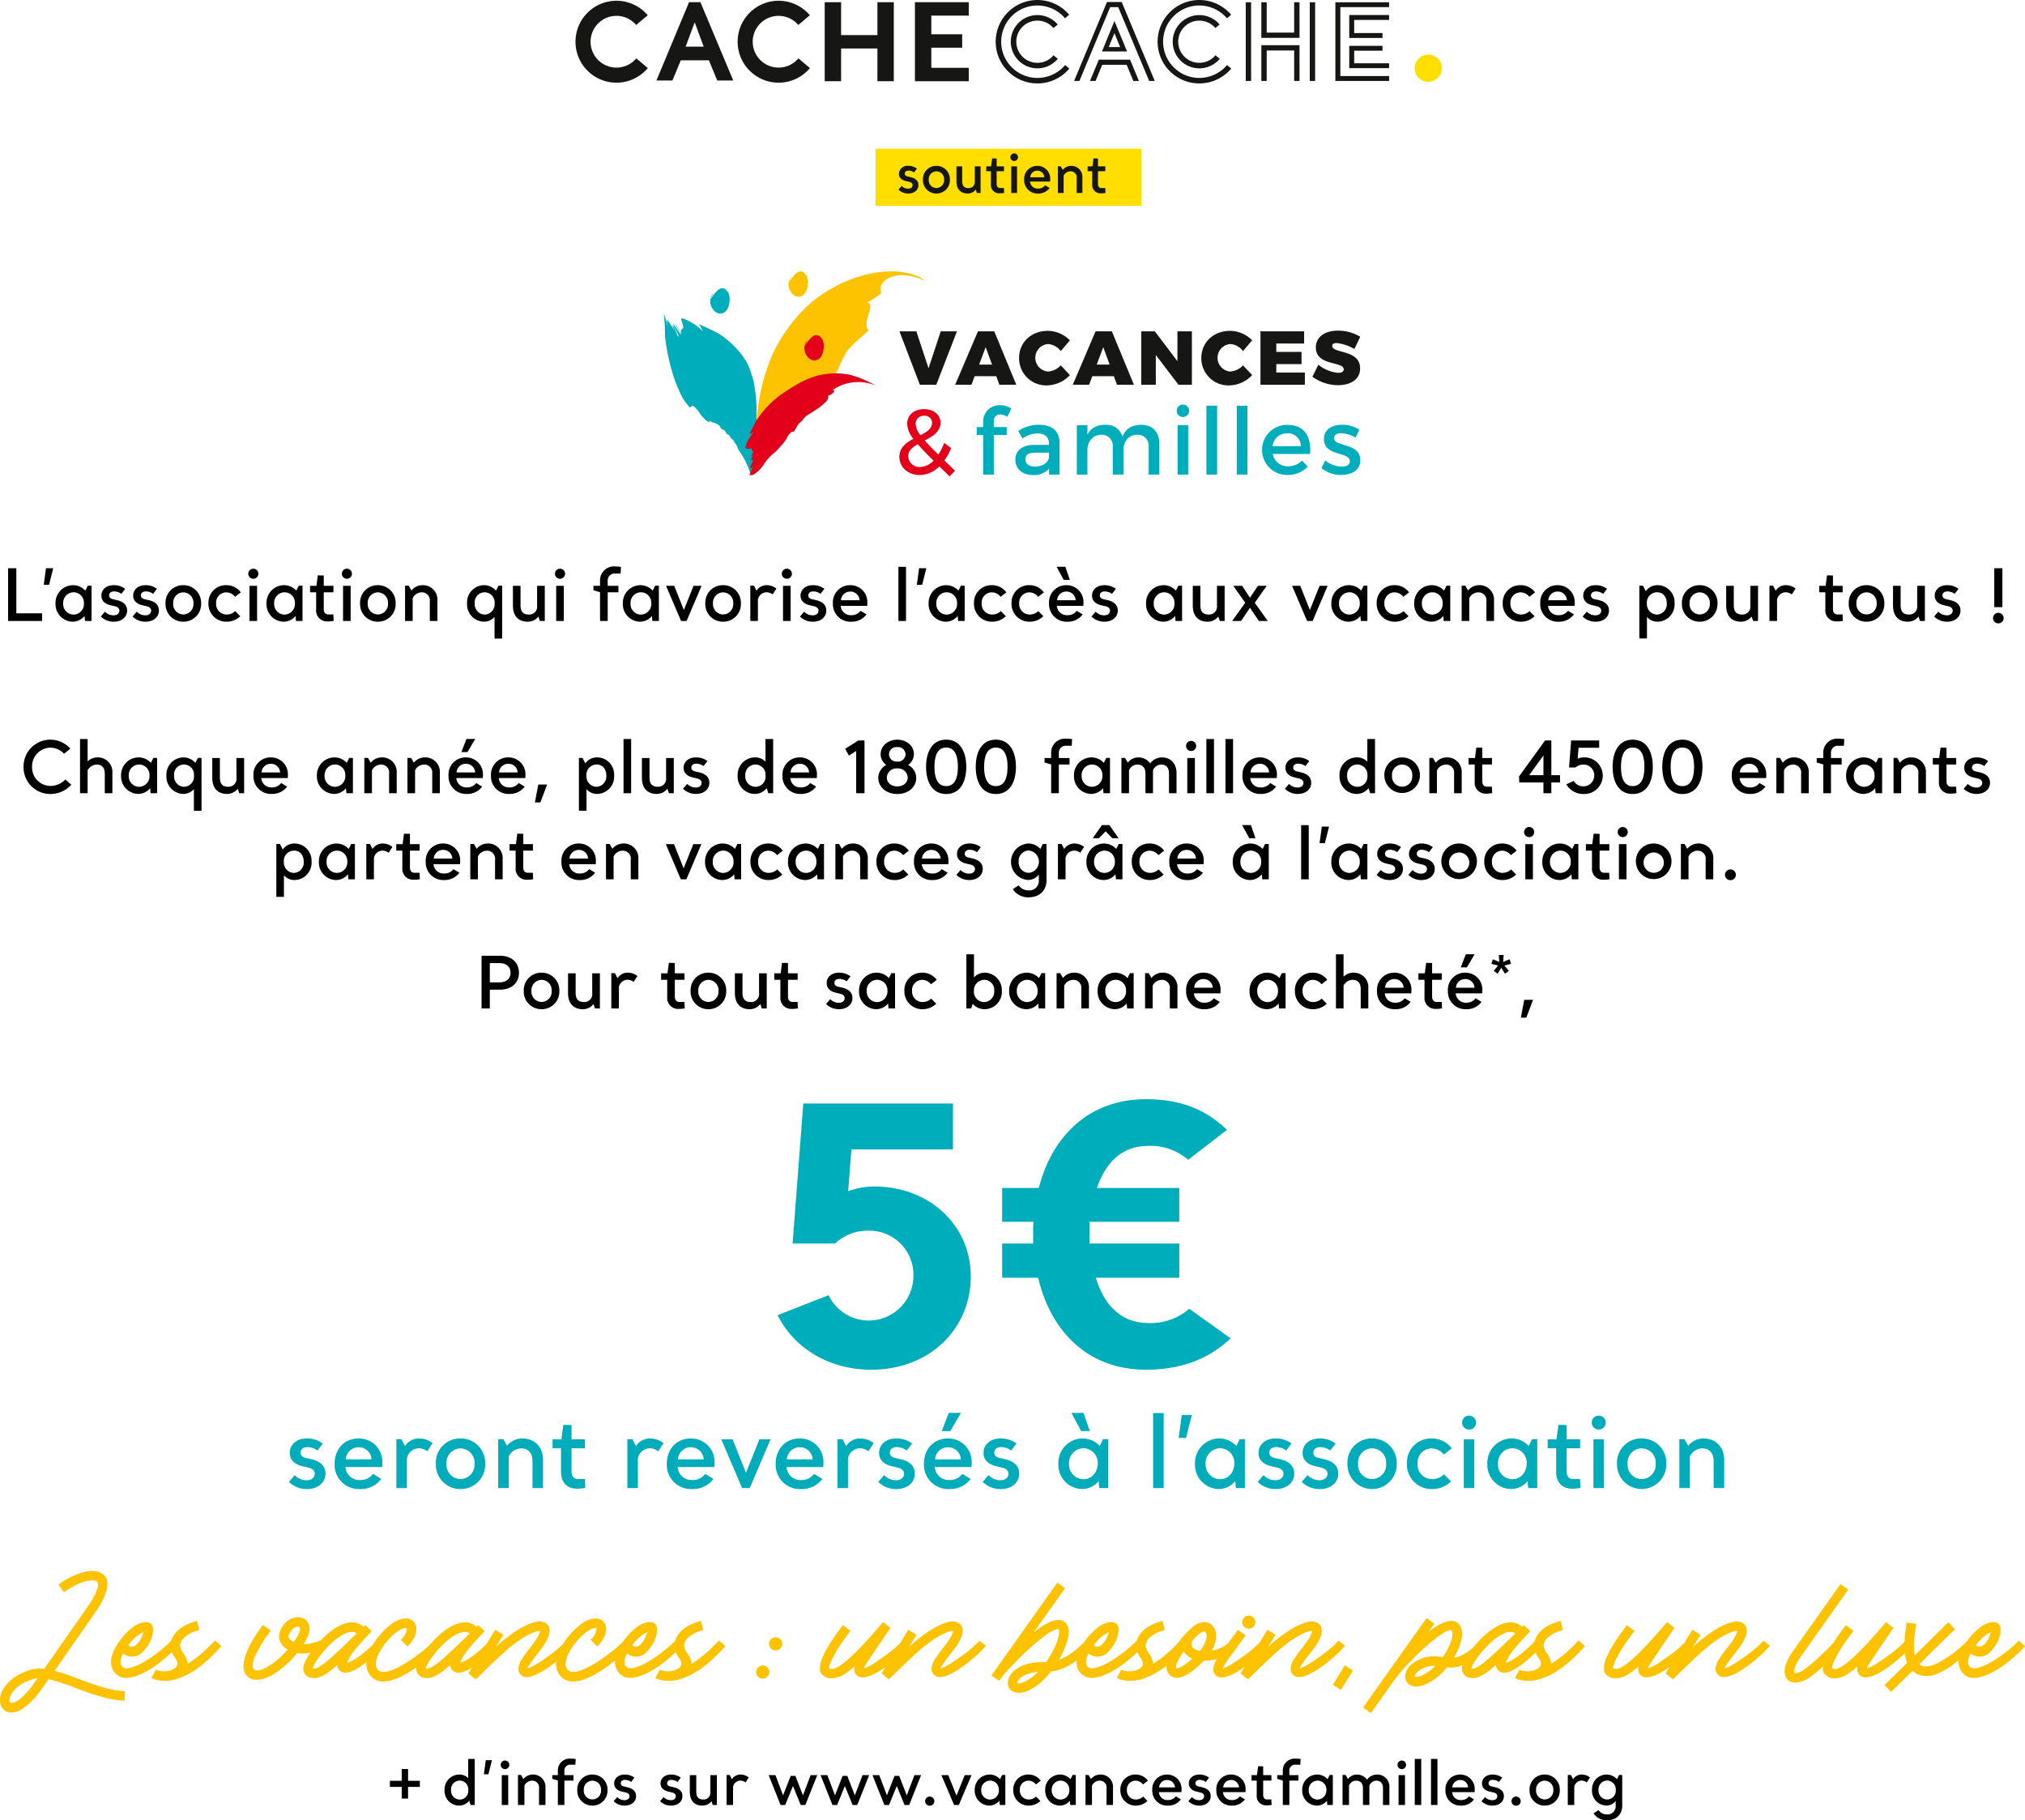 <svg xmlns="http://www.w3.org/2000/svg" xmlns:xlink="http://www.w3.org/1999/xlink" width="564.375" height="507.345" viewBox="0 0 564.375 507.345">
  <defs>
    <clipPath id="clip-path">
      <rect id="Rectangle_338" data-name="Rectangle 338" width="241.484" height="132.764" fill="none"/>
    </clipPath>
  </defs>
  <g id="Groupe_16924" data-name="Groupe 16924" transform="translate(-94.458 -51.922)">
    <g id="Groupe_16923" data-name="Groupe 16923" transform="translate(146.784 31.496)">
      <g id="Groupe_16921" data-name="Groupe 16921" transform="translate(-1 62.986)">
        <path id="Tracé_50829" data-name="Tracé 50829" d="M147.085,44.89H158.9a13.377,13.377,0,0,1,9.535-3.576,12.226,12.226,0,0,1,12.317,12.515,12.432,12.432,0,0,1-23.64,5.463l-14.2,5.562c4.569,9.138,14.2,15.2,26.123,15.2,16.588,0,27.712-11.721,27.712-25.925,0-14.6-11.82-25.13-26.819-25.13a21.51,21.51,0,0,0-7.35,1.291l.894-11.621h28.308V5.854H150.065Zm58.4-6.059h8.741c-.1,1.291-.1,1.887-.1,3.178V44.89H205.49v9.535h10.032c3.576,15.1,14.005,25.627,30,25.627,9.535,0,17.382-2.781,23.64-8.741l-11.522-8.244a16.461,16.461,0,0,1-11.423,3.973c-7.648,0-12.416-5.165-14.6-12.615h23.243V44.89H229.825V38.831h25.031V29.395H231.911c2.384-6.953,6.854-11.721,14.3-11.721a15.977,15.977,0,0,1,11.125,3.874L268.165,13.2c-6.258-5.96-13.31-8.542-22.647-8.542-15.694,0-26.123,10.231-29.8,24.733H205.49Z" transform="translate(22.487 259.142)" fill="#00adba"/>
        <path id="Tracé_50826" data-name="Tracé 50826" d="M-106.21-3.561a7.155,7.155,0,0,0-4.406-1.413c-3.1,0-4.794,1.912-4.794,3.991,0,2.3,1.746,3.353,3.63,3.769l1.524.36c1.247.277,1.8.942,1.8,1.69,0,.942-.693,1.829-2.245,1.829a4.577,4.577,0,0,1-3.325-1.413l-1.607,1.884a6.988,6.988,0,0,0,5.016,2c3.131,0,5.154-1.884,5.154-4.268,0-1.912-1.081-3.436-4.1-4.1l-1.33-.3c-1.108-.222-1.524-.831-1.524-1.441,0-.915.665-1.58,1.884-1.58a4.746,4.746,0,0,1,2.827.942Zm10.032,1.053A3.5,3.5,0,0,1-92.631.846h-7.177A3.556,3.556,0,0,1-96.178-2.508Zm.416,9.117a3.854,3.854,0,0,1-4.129-3.6h10.226a10.927,10.927,0,0,0,.055-1.192,6.516,6.516,0,0,0-6.6-6.789c-4.157,0-6.706,3.159-6.706,7.039A6.764,6.764,0,0,0-95.79,9.131,7.047,7.047,0,0,0-89.915,6.3l-2.3-1.386A4.253,4.253,0,0,1-95.762,6.61Zm13-5.986a3.427,3.427,0,0,1,3.3-2.854,3.9,3.9,0,0,1,2.383.831l1.469-2.272a6.1,6.1,0,0,0-3.686-1.3A4.579,4.579,0,0,0-83.292-2.84l-1-1.94H-85.7V8.854h2.937ZM-74.7,2.065a6.8,6.8,0,0,0,6.873,7.067,6.8,6.8,0,0,0,6.873-7.067,6.789,6.789,0,0,0-6.873-7.039A6.74,6.74,0,0,0-74.7,2.065Zm2.965,0A3.977,3.977,0,0,1-67.829-2.2a3.977,3.977,0,0,1,3.907,4.268,3.961,3.961,0,0,1-3.907,4.268A3.961,3.961,0,0,1-71.736,2.065ZM-54.388.042A3.915,3.915,0,0,1-50.924-2.2c2.134,0,3.159,1.469,3.159,3.492V8.854h2.937V1.04c0-3.8-2.522-6.014-5.792-6.014a5.459,5.459,0,0,0-4.24,2.051L-55.912-4.78h-1.413V8.854h2.937ZM-42.167-2.23h2.356V4.42c0,2.577,1.469,4.6,4.406,4.6a13.078,13.078,0,0,0,2.356-.194l-.111-2.494h-2c-.942,0-1.718-.637-1.718-2.078V-2.23h3.741V-4.725h-3.741V-8.715l-2.3-.055L-39.7-4.725h-2.466ZM-18.39.624a3.427,3.427,0,0,1,3.3-2.854,3.9,3.9,0,0,1,2.383.831l1.469-2.272a6.1,6.1,0,0,0-3.686-1.3A4.579,4.579,0,0,0-18.917-2.84l-1-1.94h-1.413V8.854h2.937Zm14.8-3.131A3.5,3.5,0,0,1-.045.846H-7.222A3.556,3.556,0,0,1-3.592-2.508Zm.416,9.117a3.854,3.854,0,0,1-4.129-3.6H2.92a10.932,10.932,0,0,0,.055-1.192,6.516,6.516,0,0,0-6.6-6.789c-4.157,0-6.706,3.159-6.706,7.039A6.764,6.764,0,0,0-3.2,9.131,7.047,7.047,0,0,0,2.671,6.3L.371,4.919A4.253,4.253,0,0,1-3.176,6.61ZM10.652,8.854h2.134L18.578-4.725h-3.1L11.733,4.614,8.019-4.725H4.86Zm16.1-11.362A3.5,3.5,0,0,1,30.3.846H23.123A3.556,3.556,0,0,1,26.753-2.508Zm.416,9.117a3.854,3.854,0,0,1-4.129-3.6H33.265a10.931,10.931,0,0,0,.055-1.192,6.516,6.516,0,0,0-6.6-6.789c-4.157,0-6.706,3.159-6.706,7.039a6.764,6.764,0,0,0,7.122,7.067A7.047,7.047,0,0,0,33.016,6.3l-2.3-1.386A4.253,4.253,0,0,1,27.169,6.61Zm13-5.986a3.427,3.427,0,0,1,3.3-2.854,3.9,3.9,0,0,1,2.383.831l1.469-2.272a6.1,6.1,0,0,0-3.686-1.3A4.579,4.579,0,0,0,39.639-2.84l-1-1.94H37.228V8.854h2.937ZM58.04-3.561a7.155,7.155,0,0,0-4.406-1.413c-3.1,0-4.794,1.912-4.794,3.991,0,2.3,1.746,3.353,3.63,3.769l1.524.36c1.247.277,1.8.942,1.8,1.69,0,.942-.693,1.829-2.245,1.829a4.577,4.577,0,0,1-3.325-1.413L48.618,7.136a6.988,6.988,0,0,0,5.016,2c3.131,0,5.154-1.884,5.154-4.268,0-1.912-1.081-3.436-4.1-4.1l-1.33-.3C52.248.236,51.832-.374,51.832-.983c0-.915.665-1.58,1.884-1.58a4.746,4.746,0,0,1,2.827.942ZM68.072-2.508A3.5,3.5,0,0,1,71.619.846H64.441A3.556,3.556,0,0,1,68.072-2.508Zm.416,9.117a3.854,3.854,0,0,1-4.129-3.6H74.584a10.932,10.932,0,0,0,.055-1.192,6.516,6.516,0,0,0-6.6-6.789c-4.157,0-6.706,3.159-6.706,7.039A6.764,6.764,0,0,0,68.46,9.131,7.047,7.047,0,0,0,74.335,6.3l-2.3-1.386A4.253,4.253,0,0,1,68.487,6.61ZM68.266-12.1,66.3-7.025h2.383L71.646-12.1ZM87.138-3.561a7.155,7.155,0,0,0-4.406-1.413c-3.1,0-4.794,1.912-4.794,3.991,0,2.3,1.746,3.353,3.63,3.769l1.524.36c1.247.277,1.8.942,1.8,1.69,0,.942-.693,1.829-2.245,1.829a4.577,4.577,0,0,1-3.325-1.413L77.715,7.136a6.988,6.988,0,0,0,5.016,2c3.131,0,5.154-1.884,5.154-4.268,0-1.912-1.081-3.436-4.1-4.1l-1.33-.3C81.346.236,80.93-.374,80.93-.983c0-.915.665-1.58,1.884-1.58a4.746,4.746,0,0,1,2.827.942ZM98.8,2.065a6.766,6.766,0,0,0,6.623,7.067,5.944,5.944,0,0,0,4.6-2.217l.166,1.94h2.522V-4.78h-1.441l-.942,1.912a6.452,6.452,0,0,0-4.711-2.106A6.812,6.812,0,0,0,98.8,2.065Zm2.965,0a4.067,4.067,0,0,1,3.991-4.3,4.018,4.018,0,0,1,4.018,4.157c0,2.577-1.663,4.462-4.018,4.462A4.058,4.058,0,0,1,101.77,2.065Zm.665-14.161,2.743,5.071h2.383L105.816-12.1Zm25.717.028h-2.937V8.854h2.937Zm5.044.554-.859,6.4h2.051l1.607-6.4Zm3.686,13.579A6.766,6.766,0,0,0,143.5,9.131a5.944,5.944,0,0,0,4.6-2.217l.166,1.94h2.522V-4.78h-1.441l-.942,1.912A6.452,6.452,0,0,0,143.7-4.974,6.812,6.812,0,0,0,136.881,2.065Zm2.965,0a4.067,4.067,0,0,1,3.991-4.3,4.018,4.018,0,0,1,4.018,4.157c0,2.577-1.663,4.462-4.018,4.462A4.058,4.058,0,0,1,139.846,2.065Zm23.943-5.626a7.154,7.154,0,0,0-4.406-1.413c-3.1,0-4.794,1.912-4.794,3.991,0,2.3,1.746,3.353,3.63,3.769l1.524.36c1.247.277,1.8.942,1.8,1.69,0,.942-.693,1.829-2.245,1.829a4.577,4.577,0,0,1-3.325-1.413l-1.607,1.884a6.988,6.988,0,0,0,5.016,2c3.131,0,5.154-1.884,5.154-4.268,0-1.912-1.081-3.436-4.1-4.1l-1.33-.3C158,.236,157.582-.374,157.582-.983c0-.915.665-1.58,1.884-1.58a4.746,4.746,0,0,1,2.827.942Zm12.276,0a7.155,7.155,0,0,0-4.406-1.413c-3.1,0-4.794,1.912-4.794,3.991,0,2.3,1.746,3.353,3.63,3.769l1.524.36c1.247.277,1.8.942,1.8,1.69,0,.942-.693,1.829-2.245,1.829a4.577,4.577,0,0,1-3.325-1.413l-1.607,1.884a6.988,6.988,0,0,0,5.016,2c3.131,0,5.154-1.884,5.154-4.268,0-1.912-1.081-3.436-4.1-4.1l-1.33-.3c-1.109-.222-1.524-.831-1.524-1.441,0-.915.665-1.58,1.884-1.58a4.746,4.746,0,0,1,2.827.942Zm3.3,5.626a6.875,6.875,0,1,0,13.745,0,6.789,6.789,0,0,0-6.873-7.039A6.74,6.74,0,0,0,179.364,2.065Zm2.965,0a3.923,3.923,0,1,1,7.815,0,3.923,3.923,0,1,1-7.815,0Zm16.572,0A3.966,3.966,0,0,1,202.836-2.2a4.334,4.334,0,0,1,3.381,1.718L208.434-2.2a6.831,6.831,0,0,0-5.626-2.771,6.724,6.724,0,0,0-6.873,7.039,6.871,6.871,0,0,0,6.983,7.067A7.442,7.442,0,0,0,208.24,7L206.272,5.03a4.622,4.622,0,0,1-3.325,1.33A4.044,4.044,0,0,1,198.9,2.065Zm15.824-6.789h-2.937V8.854h2.937ZM211.316-9.38a1.964,1.964,0,0,0,1.94,1.94,1.97,1.97,0,0,0,1.968-1.94,1.975,1.975,0,0,0-1.968-1.968A1.97,1.97,0,0,0,211.316-9.38Zm7.039,11.445a6.766,6.766,0,0,0,6.623,7.067,5.944,5.944,0,0,0,4.6-2.217l.166,1.94h2.522V-4.78h-1.441l-.942,1.912a6.452,6.452,0,0,0-4.711-2.106A6.812,6.812,0,0,0,218.354,2.065Zm2.965,0a4.067,4.067,0,0,1,3.991-4.3,4.018,4.018,0,0,1,4.018,4.157c0,2.577-1.663,4.462-4.018,4.462A4.058,4.058,0,0,1,221.32,2.065Zm13.856-4.3h2.356V4.42c0,2.577,1.469,4.6,4.406,4.6a13.078,13.078,0,0,0,2.355-.194l-.111-2.494h-2c-.942,0-1.718-.637-1.718-2.078V-2.23h3.741V-4.725h-3.741V-8.715l-2.3-.055-.527,4.046h-2.466Zm15.685-2.494h-2.937V8.854h2.937ZM247.452-9.38a1.964,1.964,0,0,0,1.94,1.94,1.97,1.97,0,0,0,1.968-1.94,1.975,1.975,0,0,0-1.968-1.968A1.97,1.97,0,0,0,247.452-9.38Zm7.039,11.445a6.875,6.875,0,1,0,13.745,0,6.789,6.789,0,0,0-6.873-7.039A6.74,6.74,0,0,0,254.491,2.065Zm2.965,0a3.923,3.923,0,1,1,7.815,0,3.923,3.923,0,1,1-7.815,0ZM274.8.042A3.915,3.915,0,0,1,278.268-2.2c2.134,0,3.159,1.469,3.159,3.492V8.854h2.937V1.04c0-3.8-2.522-6.014-5.792-6.014a5.459,5.459,0,0,0-4.24,2.051L273.28-4.78h-1.413V8.854H274.8Z" transform="translate(144.846 363.33)" fill="#00acba"/>
      </g>
    </g>
    <g id="LOGOS" transform="translate(53.143 -6.574)">
      <g id="logo_vac_fam" data-name="logo vac&amp;fam" transform="translate(202.531 58.496)">
        <g id="Groupe_1613" data-name="Groupe 1613" clip-path="url(#clip-path)">
          <path id="Tracé_47956" data-name="Tracé 47956" d="M88.355,65.61A7.333,7.333,0,0,0,86.594,64.5a18.881,18.881,0,0,0-6.876-1.375,28.44,28.44,0,0,0-6.528.638,36.939,36.939,0,0,0-11.068,4.333A34.932,34.932,0,0,0,53.551,75,45.782,45.782,0,0,0,46.34,85.584c-4.122,9.106-4.591,17.308-4.966,21.136-.394,4.031-.332,8.113-.827,12.135a20.873,20.873,0,0,0,2.205-3.945l.563-1.113a2.591,2.591,0,0,0,.183-.675,6.992,6.992,0,0,1,.829-1.244,9.676,9.676,0,0,1,.8-.9,7.217,7.217,0,0,1,.662-.676c.245-.141.408-.615.652-.79l.37-.27.322-.442c.211-.31.555-.276.759-.62a4.938,4.938,0,0,1,.345-.425l.448-.235c.309-.146.431-.635.772-.768l1-.5a1.641,1.641,0,0,0,.251-.138l.179-.247a2.781,2.781,0,0,1,.381-.469,23.641,23.641,0,0,0,2.179-1.352,2.552,2.552,0,0,0,.809-.563c.185-.171.379-.339.556-.519a30.267,30.267,0,0,0,2.082-2.213c1.311-1.549,2.456-3.264,3.692-4.959,1.22-1.7,2.455-3.44,3.675-5.256a35.413,35.413,0,0,1,2.494-5.13c1.612-2.106,4.281-4.148,6.09-5.9-1-.845-.6-2.607-.117-4.2.463-1.6,1.043-3.012-.211-3.556,1.535-.978,3.953-2.27,3.8-2.76a2.8,2.8,0,0,1,.367-2.642c.682-.919,2.111-1.945,4.985-2.208a13.628,13.628,0,0,1,3.955.507,11.78,11.78,0,0,1,2.66,1.03c.253-.036.183.05.07-.064" transform="translate(8.053 12.534)" fill="#fdc300"/>
          <path id="Tracé_47957" data-name="Tracé 47957" d="M44.443,90.325c-.007-.014-.247-.741-.247-.741a14.663,14.663,0,0,0-1.422-3.34,21.644,21.644,0,0,0-2.222-3.019,24.134,24.134,0,0,0-5.378-4.641c-1.774-.964-3.684-1.836-5.557-2.674a9.781,9.781,0,0,1,1.122,2.017,13.223,13.223,0,0,0-3.615-2.7c-3.723-1.936-2.078-.4-1.882,1.3.2.514-.086.622-.307.78s-.391.367-.113,1.169c-.645-.962-.974-1.44-1.647-2.388-.337.115,2.232,2.775,1.236,2.546a31.572,31.572,0,0,0-1.976-2.9c-.082.606,1.986,3.509,1.442,3.711a12.166,12.166,0,0,1-.741-1.785c-.3-.725-.654-1.354-.9-1.28a7.266,7.266,0,0,0,.712,1.574c-.923-1.5-1.678-2.643-2-3.056s-.271,0,.078,1.8c-.344-1.148-.811-2.833-1.243-4.093.2.654.5,1.769.686,2.326-.235-.682-.439-1.413-.662-2.149l.06.441c.141.567.249,1.158.415,1.7-.141-.464-.259-.961-.384-1.468.058.415.074.93.125,1.45.23,1.931.1,3.93.223,4.881a59.715,59.715,0,0,0,2.28,10.54,40.017,40.017,0,0,0,1.854,4.691,14.08,14.08,0,0,0,2.772,4.145c.362-.194.47-.669,1.018-.348A7.244,7.244,0,0,1,29.84,100.7a9.98,9.98,0,0,0,1.576,1.828,3.246,3.246,0,0,0,1.324.768c-.095-.168-.249-.337-.21-.544a.764.764,0,0,0,.319.325c-.01-.056,0-.117-.016-.177a1.513,1.513,0,0,0,.748.443.573.573,0,0,0,.111.1c.181-.242,1.244.539,1.484.6.162.043.221.177.286.306l.216.376.219.376a2.737,2.737,0,0,0,.355.182l.364.171c.121.059.264.091.309.237l.416.723a3.166,3.166,0,0,0,.605.384c.248.059.312.4.455.617.212.511.642.517.889.918l.34.644.387.5c.5.7.237.9.875,1.769a23.086,23.086,0,0,1,3.248,6.8c.527-.529.267-.6.527-1.08A9.541,9.541,0,0,0,45,114.023c.093-.988.179-1.976.249-2.967.141-1.991.41-3.092.458-5.089.056-2.314-.084-3.7-.006-6.073.083-2.549-.589-7.968-1.254-9.57" transform="translate(3.928 14.419)" fill="#00adba"/>
          <path id="Tracé_47958" data-name="Tracé 47958" d="M80.326,91.924l-5.69-14.882h4.713l3.4,10.3,3.4-10.3h4.522L84.912,91.924Z" transform="translate(14.823 15.3)" fill="#161615"/>
          <path id="Tracé_47959" data-name="Tracé 47959" d="M93.035,89.547l-.892,2.377H87.6l6.348-14.882h4.543l6.136,14.882H99.914l-.87-2.377Zm3.058-8.089-1.827,4.862h3.609Z" transform="translate(17.397 15.3)" fill="#161615"/>
          <path id="Tracé_47960" data-name="Tracé 47960" d="M116.622,79.568l-2.548,3.014a4.852,4.852,0,0,0-3.545-1.974,3.843,3.843,0,0,0,0,7.664,5.39,5.39,0,0,0,3.545-1.719l2.548,2.717a8.995,8.995,0,0,1-6.306,2.866,7.551,7.551,0,0,1-7.856-7.664c0-4.331,3.4-7.538,8-7.538a8.754,8.754,0,0,1,6.157,2.633" transform="translate(20.349 15.279)" fill="#161615"/>
          <path id="Tracé_47961" data-name="Tracé 47961" d="M120.381,89.547l-.889,2.377h-4.544l6.347-14.882h4.544l6.137,14.882H127.26l-.87-2.377Zm3.058-8.089-1.825,4.862h3.61Z" transform="translate(22.828 15.3)" fill="#161615"/>
          <path id="Tracé_47962" data-name="Tracé 47962" d="M141.23,91.924l-6.306-8.279v8.279h-4.055V77.043h3.779l6.3,8.322V77.043h4.034V91.924Z" transform="translate(25.99 15.3)" fill="#161615"/>
          <path id="Tracé_47963" data-name="Tracé 47963" d="M159,79.568l-2.548,3.014a4.852,4.852,0,0,0-3.545-1.974,3.843,3.843,0,0,0,0,7.664,5.39,5.39,0,0,0,3.545-1.719L159,89.271a8.995,8.995,0,0,1-6.306,2.866,7.551,7.551,0,0,1-7.856-7.664c0-4.331,3.4-7.538,8-7.538A8.754,8.754,0,0,1,159,79.568" transform="translate(28.765 15.279)" fill="#161615"/>
          <path id="Tracé_47964" data-name="Tracé 47964" d="M163,80.439v2.336h7.027v3.4H163v2.356h7.962v3.4H158.587V77.042h12.166v3.4Z" transform="translate(31.495 15.3)" fill="#161615"/>
          <path id="Tracé_47965" data-name="Tracé 47965" d="M184,78.6,182.362,82a12.36,12.36,0,0,0-4.945-1.656c-.743,0-1.232.255-1.232.807,0,2.187,7.771.892,7.771,6.263,0,3.164-2.8,4.672-6.134,4.672a12.14,12.14,0,0,1-7.156-2.356l1.656-3.356a10.154,10.154,0,0,0,5.54,2.273c.935,0,1.529-.318,1.529-1,0-2.251-7.771-.829-7.771-6.072,0-2.867,2.44-4.692,6.157-4.692A11.986,11.986,0,0,1,184,78.6" transform="translate(33.894 15.268)" fill="#161615"/>
          <path id="Tracé_47966" data-name="Tracé 47966" d="M85.776,111.1a7.928,7.928,0,0,1-5.46,2.407c-3.234,0-5.692-2.148-5.692-5.072,0-2.56,1.863-3.933,3.906-5.019A7.086,7.086,0,0,1,76.8,99.227c0-2.407,1.889-4.09,4.709-4.09,2.717,0,4.58,1.579,4.58,3.8,0,2.485-2.174,3.777-4.4,4.942.984,1.112,2.251,2.406,3.8,3.934a15.943,15.943,0,0,0,1.63-3.26L89.061,106a16.658,16.658,0,0,1-1.889,3.441l2.95,2.873L88.6,113.87Zm-1.63-1.6c-1.811-1.81-3.26-3.285-4.4-4.58-1.5.855-2.664,1.812-2.664,3.285a3.115,3.115,0,0,0,3.338,3.055,5.415,5.415,0,0,0,3.725-1.761M80.5,102.409c1.76-.9,3.235-1.839,3.235-3.441A1.958,1.958,0,0,0,81.533,97a2.2,2.2,0,0,0-2.38,2.2,5.61,5.61,0,0,0,1.345,3.209" transform="translate(14.82 18.894)" fill="#e2001a"/>
          <path id="Tracé_47967" data-name="Tracé 47967" d="M97.368,98.68v1.631h3.6v2.225h-3.6V113.56h-2.95V102.536H92.607v-2.225h1.811V98.966a4.512,4.512,0,0,1,4.734-4.736,5.263,5.263,0,0,1,3.106.956l-1.139,2.277a3.339,3.339,0,0,0-1.889-.646,1.722,1.722,0,0,0-1.863,1.863" transform="translate(18.392 18.714)" fill="#00adba"/>
          <path id="Tracé_47968" data-name="Tracé 47968" d="M110.986,110.971a5.585,5.585,0,0,1-4.555,1.813c-2.975,0-4.836-1.839-4.836-4.269,0-2.511,1.888-4.116,5.2-4.141h4.165v-.414c0-1.734-1.112-2.769-3.285-2.769a7.254,7.254,0,0,0-4.062,1.4l-1.217-2.07a10.079,10.079,0,0,1,5.925-1.734c3.544,0,5.536,1.812,5.563,4.839l.025,9.03h-2.922Zm-.026-3.156v-1.268h-3.726c-1.941,0-2.845.518-2.845,1.839,0,1.241,1.009,2.044,2.664,2.044,2.123,0,3.752-1.112,3.907-2.614" transform="translate(20.177 19.618)" fill="#00adba"/>
          <path id="Tracé_47969" data-name="Tracé 47969" d="M138.885,104.091v8.564h-2.976v-7.737a3.061,3.061,0,0,0-3.26-3.363c-2.353.078-3.777,1.888-3.777,4.295v6.806H125.9v-7.737a3.042,3.042,0,0,0-3.236-3.363c-2.378.078-3.828,1.888-3.828,4.295v6.806h-2.949V98.889h2.949v2.666c.958-1.941,2.716-2.77,4.993-2.77a4.613,4.613,0,0,1,4.787,3.313c.879-2.3,2.717-3.313,5.226-3.313,3.156,0,5.046,2.018,5.046,5.306" transform="translate(23.014 19.618)" fill="#00adba"/>
          <path id="Tracé_47970" data-name="Tracé 47970" d="M142.575,95.891a1.735,1.735,0,1,1-1.733-1.812,1.714,1.714,0,0,1,1.733,1.812m-3.21,3.931h2.951v13.766h-2.951Z" transform="translate(27.626 18.684)" fill="#00adba"/>
          <rect id="Rectangle_335" data-name="Rectangle 335" width="2.975" height="19.2" transform="translate(175.016 113.073)" fill="#00adba"/>
          <rect id="Rectangle_336" data-name="Rectangle 336" width="2.975" height="19.2" transform="translate(183.475 113.073)" fill="#00adba"/>
          <path id="Tracé_47971" data-name="Tracé 47971" d="M172.349,106.91h-10.4a4.19,4.19,0,0,0,4.268,3.442,5.354,5.354,0,0,0,3.88-1.6l1.579,1.683a7.5,7.5,0,0,1-5.691,2.329,6.987,6.987,0,1,1-.078-13.974c4.839,0,6.8,3.157,6.442,8.125m-2.588-2.173a3.534,3.534,0,0,0-3.829-3.571,3.912,3.912,0,0,0-4.034,3.571Z" transform="translate(31.566 19.618)" fill="#00adba"/>
          <path id="Tracé_47972" data-name="Tracé 47972" d="M183.346,100.161l-1.087,2.2a8.087,8.087,0,0,0-3.958-1.217c-1.164,0-2.017.39-2.017,1.372,0,2.536,7.321,1.164,7.3,6.157,0,2.822-2.511,4.09-5.279,4.09a8.51,8.51,0,0,1-5.536-1.917l1.061-2.122a7.5,7.5,0,0,0,4.605,1.709c1.267,0,2.251-.441,2.251-1.475,0-2.82-7.245-1.243-7.219-6.21,0-2.8,2.433-3.985,5.072-3.985a8.7,8.7,0,0,1,4.811,1.4" transform="translate(34.311 19.614)" fill="#00adba"/>
          <path id="Tracé_47973" data-name="Tracé 47973" d="M75.074,90.2a29.555,29.555,0,0,0-7.23-3.014,20.891,20.891,0,0,0-8.695.2,24.867,24.867,0,0,0-6.047,2.56c-1.876,1.1-4,2.507-4.926,3.186l-.332.29a27.993,27.993,0,0,0-5.977,6.554c-.663,1.183-1.3,2.475-1.9,3.784a11.472,11.472,0,0,1,1.218-.569,9.776,9.776,0,0,0-1.731,2.49c-1.344,2.7-.1,2.088.88,2.116.591-.215.006,1.131.819.6l-.777,1.489c.074.252.5-.2.825-.585-.325.493-.614,1.113-.943,1.588.14.078.378-.07.634-.294a.764.764,0,0,0-.186.665c.048.14.487-.506.708-.828-1.259,2.217-1.883,3.647-.373,2.355a21.9,21.9,0,0,0-1.212,2.392c.223-.331.656-.827.853-1.141l-.735,1.171a2.017,2.017,0,0,0,.272.019,4.874,4.874,0,0,0,.616-.781l-.478.778a3.107,3.107,0,0,0,.713-.163,9.387,9.387,0,0,0,2.925-2.934,12.5,12.5,0,0,1,2.884-3.176,10.872,10.872,0,0,0,1.637-1.7,14.375,14.375,0,0,0,1.636-2,10.862,10.862,0,0,1,.639-1.181c.054-.079.113-.157.175-.233a3.208,3.208,0,0,1,.617-.624c.185-.109.616-.105.729-.193a4.318,4.318,0,0,0,.686-1.1,7.88,7.88,0,0,1,.706-1.064c.284-.325.681-.579.982-.912a8.022,8.022,0,0,1,.971-1.172c.94-.687,7.3-4.2,6.108-5.669a2.95,2.95,0,0,0,1.9-1.416,5.467,5.467,0,0,0-.545-.222A12.572,12.572,0,0,1,75.074,90.2M41.62,109.829c.2-.228.356-.423.415-.484a1.7,1.7,0,0,1-.415.484" transform="translate(7.718 17.242)" fill="#e2001a"/>
          <path id="Tracé_47974" data-name="Tracé 47974" d="M53.426,79.263c-2.7,2.987,1.328,7.88,3.747,4.691.81-1.068,1.106-3.845.286-4.99-1.852-2.589-3.548.216-4.911,2.056" transform="translate(10.432 15.474)" fill="#e2001a"/>
          <path id="Tracé_47975" data-name="Tracé 47975" d="M49.737,64.459c-2.7,2.986,1.328,7.878,3.749,4.691.81-1.069,1.1-3.846.285-4.992-1.853-2.589-3.55.216-4.912,2.057" transform="translate(9.699 12.534)" fill="#fdc300"/>
          <path id="Tracé_47976" data-name="Tracé 47976" d="M31.54,68.369c-2.7,2.987,1.328,7.878,3.746,4.69.81-1.067,1.105-3.844.286-4.989-1.852-2.59-3.548.216-4.912,2.056" transform="translate(6.085 13.311)" fill="#00adba"/>
        </g>
      </g>
      <g id="soutient" transform="translate(285.322 99.954)">
        <rect id="Rectangle_1931" data-name="Rectangle 1931" width="74.068" height="15.911" transform="translate(0 0)" fill="#ffde00"/>
        <path id="Tracé_50828" data-name="Tracé 50828" d="M5.7-3.764a3.909,3.909,0,0,0-2.408-.772A2.323,2.323,0,0,0,.671-2.356C.671-1.1,1.625-.523,2.655-.3l.833.2c.681.151.984.515.984.924,0,.515-.379,1-1.227,1a2.5,2.5,0,0,1-1.817-.772L.55,2.081a3.818,3.818,0,0,0,2.741,1.09C5,3.171,6.107,2.142,6.107.839c0-1.045-.591-1.878-2.241-2.241l-.727-.167c-.606-.121-.833-.454-.833-.787,0-.5.363-.863,1.03-.863A2.593,2.593,0,0,1,4.881-2.7ZM7.364-.69A3.714,3.714,0,0,0,11.12,3.171,3.714,3.714,0,0,0,14.875-.69,3.71,3.71,0,0,0,11.12-4.536,3.683,3.683,0,0,0,7.364-.69Zm1.62,0A2.173,2.173,0,0,1,11.12-3.022,2.173,2.173,0,0,1,13.255-.69,2.164,2.164,0,0,1,11.12,1.642,2.164,2.164,0,0,1,8.984-.69ZM21.81-.221a1.667,1.667,0,0,1-1.757,1.878c-1.242,0-1.741-.681-1.741-1.953V-4.4H16.707V-.236c0,2.059,1.03,3.407,3.135,3.407a2.826,2.826,0,0,0,2.241-1.09l.318.939h1.03V-4.4H21.81Zm3.21-2.817h1.287V.6a2.293,2.293,0,0,0,2.408,2.514A7.146,7.146,0,0,0,30,3l-.061-1.363h-1.09c-.515,0-.939-.348-.939-1.136V-3.037h2.044V-4.4H27.913V-6.58l-1.257-.03L26.368-4.4H25.021ZM33.591-4.4H31.986V3.02h1.605ZM31.729-6.944a1.073,1.073,0,0,0,1.06,1.06,1.076,1.076,0,0,0,1.075-1.06,1.079,1.079,0,0,0-1.075-1.075A1.076,1.076,0,0,0,31.729-6.944Zm7.526,3.755a1.912,1.912,0,0,1,1.938,1.832H37.271A1.943,1.943,0,0,1,39.255-3.188Zm.227,4.982A2.106,2.106,0,0,1,37.226-.175h5.588a5.974,5.974,0,0,0,.03-.651,3.56,3.56,0,0,0-3.6-3.71A3.61,3.61,0,0,0,35.575-.69a3.7,3.7,0,0,0,3.892,3.861,3.85,3.85,0,0,0,3.21-1.545L41.42.87A2.324,2.324,0,0,1,39.482,1.793Zm7.1-3.589a2.139,2.139,0,0,1,1.893-1.227A1.675,1.675,0,0,1,50.2-1.114V3.02h1.605V-1.25a3.053,3.053,0,0,0-3.165-3.286,2.983,2.983,0,0,0-2.317,1.121L45.751-4.43h-.772V3.02h1.605Zm6.678-1.242h1.287V.6a2.293,2.293,0,0,0,2.408,2.514A7.146,7.146,0,0,0,58.244,3l-.061-1.363h-1.09c-.515,0-.939-.348-.939-1.136V-3.037H58.2V-4.4H56.154V-6.58L54.9-6.611,54.609-4.4H53.262Z" transform="translate(5.853 9.309)" fill="#161615"/>
      </g>
      <g id="logo_CCH" data-name="logo CCH" transform="translate(201.695 58.496)">
        <g id="Groupe_1615" data-name="Groupe 1615" clip-path="url(#clip-path)">
          <path id="Tracé_47977" data-name="Tracé 47977" d="M175.2,22.449h-1.493V.53H175.2Zm-4.352,0h-1.492V13.965H161.7v8.484h-1.492V12.494h10.635Zm-13.494,0H155.86V.53h1.493Zm13.494-12H160.212V.53H161.7V8.982h7.651V.53h1.492Z" transform="translate(30.953 0.105)" fill="#161615"/>
          <path id="Tracé_47978" data-name="Tracé 47978" d="M191.677,22.448H176.7V.529h14.972v1.36H178.086v19.2h13.591Zm0-3.556H180.569V12.668h9.268v1.359h-7.888v3.5h9.728Zm-1.84-8.419h-9.268V4.085h11.107v1.36h-9.728V9.113h7.888Z" transform="translate(35.093 0.105)" fill="#161615"/>
          <path id="Tracé_47979" data-name="Tracé 47979" d="M122.1,13.87,119.643,19.8H121.2l1.863-4.5h6.8l1.861,4.5h1.553L130.82,13.87Z" transform="translate(23.761 2.754)" fill="#161615"/>
          <path id="Tracé_47980" data-name="Tracé 47980" d="M122.43,13.377h7l-3.523-8.49Zm1.867-1.223,1.61-3.875,1.591,3.875Z" transform="translate(24.314 0.971)" fill="#161615"/>
          <path id="Tracé_47981" data-name="Tracé 47981" d="M129.206.464h-4.088l-9.166,22h1.484L126,1.9h2.249l8.623,20.563h1.556Z" transform="translate(23.028 0.092)" fill="#161615"/>
          <path id="Tracé_47982" data-name="Tracé 47982" d="M72.647,22.538V13.412H62.527v9.126H57.959V.512h4.568V9.673h10.12V.512h4.568V22.538Z" transform="translate(11.511 0.102)" fill="#161615"/>
          <path id="Tracé_47983" data-name="Tracé 47983" d="M27.925.5h3.161l9.158,21.84h-4.46L33.45,16.708H25.623l-2.335,5.636h-4.46ZM26.98,12.9H32L29.522,6.2h-.06Z" transform="translate(3.739 0.1)" fill="#161615"/>
          <path id="Tracé_47984" data-name="Tracé 47984" d="M16.953,16.229a7.211,7.211,0,1,1-.028-9.3L20.142,4.21a11.417,11.417,0,1,0,.026,14.732Z" transform="translate(0 0.035)" fill="#161615"/>
          <path id="Tracé_47985" data-name="Tracé 47985" d="M54.651,16.229a7.21,7.21,0,1,1-.026-9.3L57.84,4.21a11.416,11.416,0,1,0,.028,14.732Z" transform="translate(7.487 0.035)" fill="#161615"/>
          <path id="Tracé_47986" data-name="Tracé 47986" d="M117.072,18.121A10.094,10.094,0,1,1,117.044,5.1l1.172-.989a11.626,11.626,0,1,0,.028,15Z" transform="translate(19.404 0)" fill="#161615"/>
          <path id="Tracé_47987" data-name="Tracé 47987" d="M108.648,5.052a5.877,5.877,0,0,1,4.478,2.071l1.178-.995a7.42,7.42,0,1,0,.026,9.572l-1.178-.995a5.88,5.88,0,1,1-4.5-9.653" transform="translate(20.102 0.697)" fill="#161615"/>
          <path id="Tracé_47988" data-name="Tracé 47988" d="M154.72,18.121A10.093,10.093,0,1,1,154.693,5.1l1.171-.989a11.626,11.626,0,1,0,.028,15Z" transform="translate(26.881 0)" fill="#161615"/>
          <path id="Tracé_47989" data-name="Tracé 47989" d="M146.3,5.052a5.875,5.875,0,0,1,4.478,2.071l1.178-.995a7.42,7.42,0,1,0,.028,9.572l-1.179-.995a5.88,5.88,0,1,1-4.5-9.653" transform="translate(27.579 0.697)" fill="#161615"/>
          <path id="Tracé_47990" data-name="Tracé 47990" d="M198.956,12.692a3.792,3.792,0,1,0,3.762,3.792,3.78,3.78,0,0,0-3.762-3.792" transform="translate(38.765 2.521)" fill="#ffde00"/>
          <path id="Tracé_47991" data-name="Tracé 47991" d="M83.506,4.252v5.2h8.6v3.74h-8.6V18.8h10.44v3.74H78.937V.512H93.943v3.74Z" transform="translate(15.677 0.102)" fill="#161615"/>
        </g>
      </g>
    </g>
    <path id="Tracé_50839" data-name="Tracé 50839" d="M-278.29,0h9.48V-2.14h-7.18V-14.7h-2.3Zm10.56-14.7-.62,4.62h1.48l1.16-4.62Zm2.66,9.8A4.883,4.883,0,0,0-260.29.2a4.29,4.29,0,0,0,3.32-1.6l.12,1.4h1.82V-9.84h-1.04l-.68,1.38a4.657,4.657,0,0,0-3.4-1.52A4.917,4.917,0,0,0-265.07-4.9Zm2.14,0A2.935,2.935,0,0,1-260.05-8a2.9,2.9,0,0,1,2.9,3,2.963,2.963,0,0,1-2.9,3.22A2.929,2.929,0,0,1-262.93-4.9Zm17.28-4.06a5.163,5.163,0,0,0-3.18-1.02c-2.24,0-3.46,1.38-3.46,2.88,0,1.66,1.26,2.42,2.62,2.72l1.1.26c.9.2,1.3.68,1.3,1.22,0,.68-.5,1.32-1.62,1.32a3.3,3.3,0,0,1-2.4-1.02l-1.16,1.36A5.043,5.043,0,0,0-248.83.2c2.26,0,3.72-1.36,3.72-3.08,0-1.38-.78-2.48-2.96-2.96l-.96-.22c-.8-.16-1.1-.6-1.1-1.04,0-.66.48-1.14,1.36-1.14a3.425,3.425,0,0,1,2.04.68Zm8.86,0a5.163,5.163,0,0,0-3.18-1.02c-2.24,0-3.46,1.38-3.46,2.88,0,1.66,1.26,2.42,2.62,2.72l1.1.26c.9.2,1.3.68,1.3,1.22,0,.68-.5,1.32-1.62,1.32a3.3,3.3,0,0,1-2.4-1.02l-1.16,1.36A5.043,5.043,0,0,0-239.97.2c2.26,0,3.72-1.36,3.72-3.08,0-1.38-.78-2.48-2.96-2.96l-.96-.22c-.8-.16-1.1-.6-1.1-1.04,0-.66.48-1.14,1.36-1.14a3.425,3.425,0,0,1,2.04.68Zm2.38,4.06A4.905,4.905,0,0,0-229.45.2a4.905,4.905,0,0,0,4.96-5.1,4.9,4.9,0,0,0-4.96-5.08A4.865,4.865,0,0,0-234.41-4.9Zm2.14,0a2.87,2.87,0,0,1,2.82-3.08,2.87,2.87,0,0,1,2.82,3.08,2.859,2.859,0,0,1-2.82,3.08A2.859,2.859,0,0,1-232.27-4.9Zm11.96,0a2.862,2.862,0,0,1,2.84-3.08,3.128,3.128,0,0,1,2.44,1.24l1.6-1.24a4.93,4.93,0,0,0-4.06-2,4.853,4.853,0,0,0-4.96,5.08A4.959,4.959,0,0,0-217.41.2a5.371,5.371,0,0,0,3.84-1.54l-1.42-1.42a3.336,3.336,0,0,1-2.4.96A2.919,2.919,0,0,1-220.31-4.9Zm11.42-4.9h-2.12V0h2.12Zm-2.46-3.36a1.417,1.417,0,0,0,1.4,1.4,1.421,1.421,0,0,0,1.42-1.4,1.425,1.425,0,0,0-1.42-1.42A1.421,1.421,0,0,0-211.35-13.16Zm5.08,8.26A4.883,4.883,0,0,0-201.49.2a4.29,4.29,0,0,0,3.32-1.6l.12,1.4h1.82V-9.84h-1.04l-.68,1.38a4.657,4.657,0,0,0-3.4-1.52A4.916,4.916,0,0,0-206.27-4.9Zm2.14,0A2.935,2.935,0,0,1-201.25-8a2.9,2.9,0,0,1,2.9,3,2.963,2.963,0,0,1-2.9,3.22A2.929,2.929,0,0,1-204.13-4.9Zm10-3.1h1.7v4.8A3.028,3.028,0,0,0-189.25.12a9.439,9.439,0,0,0,1.7-.14l-.08-1.8h-1.44c-.68,0-1.24-.46-1.24-1.5V-8h2.7V-9.8h-2.7v-2.88l-1.66-.04-.38,2.92h-1.78Zm11.32-1.8h-2.12V0h2.12Zm-2.46-3.36a1.417,1.417,0,0,0,1.4,1.4,1.421,1.421,0,0,0,1.42-1.4,1.425,1.425,0,0,0-1.42-1.42A1.421,1.421,0,0,0-185.27-13.16Zm5.08,8.26A4.905,4.905,0,0,0-175.23.2a4.905,4.905,0,0,0,4.96-5.1,4.9,4.9,0,0,0-4.96-5.08A4.865,4.865,0,0,0-180.19-4.9Zm2.14,0a2.87,2.87,0,0,1,2.82-3.08,2.87,2.87,0,0,1,2.82,3.08,2.859,2.859,0,0,1-2.82,3.08A2.859,2.859,0,0,1-178.05-4.9Zm12.52-1.46a2.826,2.826,0,0,1,2.5-1.62,2.212,2.212,0,0,1,2.28,2.52V0h2.12V-5.64a4.033,4.033,0,0,0-4.18-4.34,3.94,3.94,0,0,0-3.06,1.48l-.76-1.34h-1.02V0h2.12Zm15.16,1.42A4.832,4.832,0,0,0-145.65.2a3.883,3.883,0,0,0,2.94-1.34V4.9h2.12V-9.84h-1.02l-.7,1.38a4.365,4.365,0,0,0-3.3-1.52A4.79,4.79,0,0,0-150.37-4.94Zm2.14,0A2.775,2.775,0,0,1-145.53-8a2.832,2.832,0,0,1,2.84,3.12,2.876,2.876,0,0,1-2.8,3.1A2.905,2.905,0,0,1-148.23-4.94Zm17.38.66a2.2,2.2,0,0,1-2.32,2.48c-1.64,0-2.3-.9-2.3-2.58V-9.8h-2.12v5.5c0,2.72,1.36,4.5,4.14,4.5a3.733,3.733,0,0,0,2.96-1.44l.42,1.24h1.36V-9.8h-2.14Zm7.44-5.52h-2.12V0h2.12Zm-2.46-3.36a1.417,1.417,0,0,0,1.4,1.4,1.421,1.421,0,0,0,1.42-1.4,1.425,1.425,0,0,0-1.42-1.42A1.421,1.421,0,0,0-125.87-13.16Zm10.72,4.6,1.84.54V0h2.14V-8h2.98V-9.8h-2.98v-1.26a1.935,1.935,0,0,1,2.1-2.16h1.5l.1-1.86a10.661,10.661,0,0,0-1.68-.12,3.869,3.869,0,0,0-4.16,4.06V-9.8h-1.84Zm8.2,3.66A4.883,4.883,0,0,0-102.17.2a4.29,4.29,0,0,0,3.32-1.6l.12,1.4h1.82V-9.84h-1.04l-.68,1.38a4.657,4.657,0,0,0-3.4-1.52A4.916,4.916,0,0,0-106.95-4.9Zm2.14,0A2.935,2.935,0,0,1-101.93-8a2.9,2.9,0,0,1,2.9,3,2.963,2.963,0,0,1-2.9,3.22A2.929,2.929,0,0,1-104.81-4.9ZM-90.73,0h1.54l4.18-9.8h-2.24l-2.7,6.74L-92.63-9.8h-2.28Zm6.76-4.9A4.905,4.905,0,0,0-79.01.2a4.905,4.905,0,0,0,4.96-5.1,4.9,4.9,0,0,0-4.96-5.08A4.865,4.865,0,0,0-83.97-4.9Zm2.14,0a2.87,2.87,0,0,1,2.82-3.08A2.87,2.87,0,0,1-76.19-4.9a2.859,2.859,0,0,1-2.82,3.08A2.859,2.859,0,0,1-81.83-4.9Zm12.52-1.04A2.473,2.473,0,0,1-66.93-8a2.812,2.812,0,0,1,1.72.6l1.06-1.64a4.4,4.4,0,0,0-2.66-.94,3.3,3.3,0,0,0-2.88,1.54l-.72-1.4h-1.02V0h2.12Zm9.12-3.86h-2.12V0h2.12Zm-2.46-3.36a1.417,1.417,0,0,0,1.4,1.4,1.421,1.421,0,0,0,1.42-1.4,1.425,1.425,0,0,0-1.42-1.42A1.421,1.421,0,0,0-62.65-13.16Zm11.86,4.2a5.163,5.163,0,0,0-3.18-1.02c-2.24,0-3.46,1.38-3.46,2.88,0,1.66,1.26,2.42,2.62,2.72l1.1.26c.9.2,1.3.68,1.3,1.22,0,.68-.5,1.32-1.62,1.32a3.3,3.3,0,0,1-2.4-1.02l-1.16,1.36A5.043,5.043,0,0,0-53.97.2c2.26,0,3.72-1.36,3.72-3.08,0-1.38-.78-2.48-2.96-2.96l-.96-.22c-.8-.16-1.1-.6-1.1-1.04,0-.66.48-1.14,1.36-1.14a3.425,3.425,0,0,1,2.04.68Zm7.24.76a2.525,2.525,0,0,1,2.56,2.42h-5.18A2.566,2.566,0,0,1-43.55-8.2Zm.3,6.58a2.781,2.781,0,0,1-2.98-2.6h7.38a7.891,7.891,0,0,0,.04-.86,4.7,4.7,0,0,0-4.76-4.9A4.769,4.769,0,0,0-48.41-4.9,4.882,4.882,0,0,0-43.27.2a5.086,5.086,0,0,0,4.24-2.04l-1.66-1A3.069,3.069,0,0,1-43.25-1.62ZM-28.03-15.1h-2.12V0h2.12Zm3.64.4-.62,4.62h1.48l1.16-4.62Zm2.66,9.8A4.883,4.883,0,0,0-16.95.2a4.29,4.29,0,0,0,3.32-1.6l.12,1.4h1.82V-9.84h-1.04l-.68,1.38a4.657,4.657,0,0,0-3.4-1.52A4.916,4.916,0,0,0-21.73-4.9Zm2.14,0A2.935,2.935,0,0,1-16.71-8a2.9,2.9,0,0,1,2.9,3,2.963,2.963,0,0,1-2.9,3.22A2.929,2.929,0,0,1-19.59-4.9Zm12.64,0A2.862,2.862,0,0,1-4.11-7.98,3.128,3.128,0,0,1-1.67-6.74l1.6-1.24a4.93,4.93,0,0,0-4.06-2A4.853,4.853,0,0,0-9.09-4.9,4.959,4.959,0,0,0-4.05.2,5.371,5.371,0,0,0-.21-1.34L-1.63-2.76a3.336,3.336,0,0,1-2.4.96A2.919,2.919,0,0,1-6.95-4.9Zm10.46,0A2.862,2.862,0,0,1,6.35-7.98,3.128,3.128,0,0,1,8.79-6.74l1.6-1.24a4.93,4.93,0,0,0-4.06-2A4.853,4.853,0,0,0,1.37-4.9,4.959,4.959,0,0,0,6.41.2a5.371,5.371,0,0,0,3.84-1.54L8.83-2.76a3.336,3.336,0,0,1-2.4.96A2.919,2.919,0,0,1,3.51-4.9ZM16.69-8.2a2.525,2.525,0,0,1,2.56,2.42H14.07A2.566,2.566,0,0,1,16.69-8.2Zm.3,6.58a2.781,2.781,0,0,1-2.98-2.6h7.38a7.89,7.89,0,0,0,.04-.86,4.7,4.7,0,0,0-4.76-4.9A4.769,4.769,0,0,0,11.83-4.9,4.882,4.882,0,0,0,16.97.2a5.086,5.086,0,0,0,4.24-2.04l-1.66-1A3.069,3.069,0,0,1,16.99-1.62Zm-3.06-13.5,1.98,3.66h1.72l-1.26-3.66ZM30.45-8.96a5.163,5.163,0,0,0-3.18-1.02c-2.24,0-3.46,1.38-3.46,2.88,0,1.66,1.26,2.42,2.62,2.72l1.1.26c.9.2,1.3.68,1.3,1.22,0,.68-.5,1.32-1.62,1.32a3.3,3.3,0,0,1-2.4-1.02L23.65-1.24A5.043,5.043,0,0,0,27.27.2c2.26,0,3.72-1.36,3.72-3.08,0-1.38-.78-2.48-2.96-2.96l-.96-.22c-.8-.16-1.1-.6-1.1-1.04,0-.66.48-1.14,1.36-1.14a3.425,3.425,0,0,1,2.04.68ZM38.87-4.9A4.883,4.883,0,0,0,43.65.2a4.29,4.29,0,0,0,3.32-1.6L47.09,0h1.82V-9.84H47.87l-.68,1.38a4.657,4.657,0,0,0-3.4-1.52A4.916,4.916,0,0,0,38.87-4.9Zm2.14,0A2.935,2.935,0,0,1,43.89-8a2.9,2.9,0,0,1,2.9,3,2.963,2.963,0,0,1-2.9,3.22A2.929,2.929,0,0,1,41.01-4.9Zm17.62.62A2.2,2.2,0,0,1,56.31-1.8c-1.64,0-2.3-.9-2.3-2.58V-9.8H51.89v5.5c0,2.72,1.36,4.5,4.14,4.5a3.733,3.733,0,0,0,2.96-1.44L59.41,0h1.36V-9.8H58.63ZM72.49-9.8H70.05L67.83-6.48,65.65-9.8H63.19l3.32,4.72L62.87,0h2.48l2.48-3.68L70.31,0h2.48L69.17-5.08ZM83.75,0h1.54l4.18-9.8H87.23l-2.7,6.74L81.85-9.8H79.57Zm6.76-4.9A4.883,4.883,0,0,0,95.29.2a4.29,4.29,0,0,0,3.32-1.6L98.73,0h1.82V-9.84H99.51l-.68,1.38a4.657,4.657,0,0,0-3.4-1.52A4.916,4.916,0,0,0,90.51-4.9Zm2.14,0A2.935,2.935,0,0,1,95.53-8a2.9,2.9,0,0,1,2.9,3,2.963,2.963,0,0,1-2.9,3.22A2.929,2.929,0,0,1,92.65-4.9Zm12.64,0a2.862,2.862,0,0,1,2.84-3.08,3.128,3.128,0,0,1,2.44,1.24l1.6-1.24a4.93,4.93,0,0,0-4.06-2,4.853,4.853,0,0,0-4.96,5.08A4.959,4.959,0,0,0,108.19.2a5.371,5.371,0,0,0,3.84-1.54l-1.42-1.42a3.336,3.336,0,0,1-2.4.96A2.919,2.919,0,0,1,105.29-4.9Zm8.32,0A4.883,4.883,0,0,0,118.39.2a4.29,4.29,0,0,0,3.32-1.6l.12,1.4h1.82V-9.84h-1.04l-.68,1.38a4.657,4.657,0,0,0-3.4-1.52A4.916,4.916,0,0,0,113.61-4.9Zm2.14,0A2.935,2.935,0,0,1,118.63-8a2.9,2.9,0,0,1,2.9,3,2.963,2.963,0,0,1-2.9,3.22A2.929,2.929,0,0,1,115.75-4.9Zm13.2-1.46a2.826,2.826,0,0,1,2.5-1.62,2.212,2.212,0,0,1,2.28,2.52V0h2.12V-5.64a4.033,4.033,0,0,0-4.18-4.34,3.94,3.94,0,0,0-3.06,1.48l-.76-1.34h-1.02V0h2.12ZM140.41-4.9a2.862,2.862,0,0,1,2.84-3.08,3.128,3.128,0,0,1,2.44,1.24l1.6-1.24a4.93,4.93,0,0,0-4.06-2,4.853,4.853,0,0,0-4.96,5.08A4.959,4.959,0,0,0,143.31.2a5.371,5.371,0,0,0,3.84-1.54l-1.42-1.42a3.336,3.336,0,0,1-2.4.96A2.919,2.919,0,0,1,140.41-4.9Zm13.18-3.3a2.525,2.525,0,0,1,2.56,2.42h-5.18A2.566,2.566,0,0,1,153.59-8.2Zm.3,6.58a2.781,2.781,0,0,1-2.98-2.6h7.38a7.889,7.889,0,0,0,.04-.86,4.7,4.7,0,0,0-4.76-4.9,4.769,4.769,0,0,0-4.84,5.08A4.882,4.882,0,0,0,153.87.2a5.085,5.085,0,0,0,4.24-2.04l-1.66-1A3.069,3.069,0,0,1,153.89-1.62Zm13.46-7.34a5.163,5.163,0,0,0-3.18-1.02c-2.24,0-3.46,1.38-3.46,2.88,0,1.66,1.26,2.42,2.62,2.72l1.1.26c.9.2,1.3.68,1.3,1.22,0,.68-.5,1.32-1.62,1.32a3.3,3.3,0,0,1-2.4-1.02l-1.16,1.36A5.043,5.043,0,0,0,164.17.2c2.26,0,3.72-1.36,3.72-3.08,0-1.38-.78-2.48-2.96-2.96l-.96-.22c-.8-.16-1.1-.6-1.1-1.04,0-.66.48-1.14,1.36-1.14a3.425,3.425,0,0,1,2.04.68Zm16.64,4.02a2.891,2.891,0,0,1-2.72,3.16,2.9,2.9,0,0,1-2.82-3.1A2.851,2.851,0,0,1,181.33-8C182.99-8,183.99-6.66,183.99-4.94Zm2.18,0a4.771,4.771,0,0,0-4.72-5.04,3.883,3.883,0,0,0-3.3,1.68l-.78-1.54h-1.02V4.88h2.12v-6A3.822,3.822,0,0,0,181.37.2,4.822,4.822,0,0,0,186.17-4.94Zm2.04.04A4.905,4.905,0,0,0,193.17.2a4.905,4.905,0,0,0,4.96-5.1,4.9,4.9,0,0,0-4.96-5.08A4.865,4.865,0,0,0,188.21-4.9Zm2.14,0a2.87,2.87,0,0,1,2.82-3.08,2.87,2.87,0,0,1,2.82,3.08,2.859,2.859,0,0,1-2.82,3.08A2.859,2.859,0,0,1,190.35-4.9Zm16.94.62a2.2,2.2,0,0,1-2.32,2.48c-1.64,0-2.3-.9-2.3-2.58V-9.8h-2.12v5.5c0,2.72,1.36,4.5,4.14,4.5a3.733,3.733,0,0,0,2.96-1.44L208.07,0h1.36V-9.8h-2.14Zm7.44-1.66A2.473,2.473,0,0,1,217.11-8a2.812,2.812,0,0,1,1.72.6l1.06-1.64a4.4,4.4,0,0,0-2.66-.94,3.3,3.3,0,0,0-2.88,1.54l-.72-1.4h-1.02V0h2.12ZM226.49-8h1.7v4.8A3.028,3.028,0,0,0,231.37.12a9.439,9.439,0,0,0,1.7-.14l-.08-1.8h-1.44c-.68,0-1.24-.46-1.24-1.5V-8h2.7V-9.8h-2.7v-2.88l-1.66-.04-.38,2.92h-1.78Zm8.22,3.1A4.905,4.905,0,0,0,239.67.2a4.905,4.905,0,0,0,4.96-5.1,4.9,4.9,0,0,0-4.96-5.08A4.865,4.865,0,0,0,234.71-4.9Zm2.14,0a2.87,2.87,0,0,1,2.82-3.08,2.87,2.87,0,0,1,2.82,3.08,2.859,2.859,0,0,1-2.82,3.08A2.859,2.859,0,0,1,236.85-4.9Zm16.94.62a2.2,2.2,0,0,1-2.32,2.48c-1.64,0-2.3-.9-2.3-2.58V-9.8h-2.12v5.5c0,2.72,1.36,4.5,4.14,4.5a3.733,3.733,0,0,0,2.96-1.44L254.57,0h1.36V-9.8h-2.14Zm11.52-4.68a5.163,5.163,0,0,0-3.18-1.02c-2.24,0-3.46,1.38-3.46,2.88,0,1.66,1.26,2.42,2.62,2.72l1.1.26c.9.2,1.3.68,1.3,1.22,0,.68-.5,1.32-1.62,1.32a3.3,3.3,0,0,1-2.4-1.02l-1.16,1.36A5.043,5.043,0,0,0,262.13.2c2.26,0,3.72-1.36,3.72-3.08,0-1.38-.78-2.48-2.96-2.96l-.96-.22c-.8-.16-1.1-.6-1.1-1.04,0-.66.48-1.14,1.36-1.14a3.425,3.425,0,0,1,2.04.68Zm12.22-5.74h-2.26V-3.86h2.26ZM274.93-.78A1.438,1.438,0,0,0,276.39.66a1.461,1.461,0,0,0,1.5-1.44,1.485,1.485,0,0,0-1.5-1.5A1.465,1.465,0,0,0,274.93-.78ZM-271.6,40.66a5.21,5.21,0,0,1,5.06-5.36,5.374,5.374,0,0,1,3.86,1.7l1.74-1.42a7.469,7.469,0,0,0-5.6-2.5,7.469,7.469,0,0,0-7.44,7.58,7.436,7.436,0,0,0,7.48,7.56,7.911,7.911,0,0,0,5.84-2.58l-1.66-1.46a5.891,5.891,0,0,1-4.2,1.8A5.167,5.167,0,0,1-271.6,40.66Zm15.48.98a2.915,2.915,0,0,1,2.56-1.62c1.54,0,2.22,1.06,2.22,2.5V48h2.12V42.36a4.03,4.03,0,0,0-4.12-4.34,3.9,3.9,0,0,0-2.78,1.12V32.9h-2.12V48h2.12Zm9.32,1.46a4.883,4.883,0,0,0,4.78,5.1,4.29,4.29,0,0,0,3.32-1.6l.12,1.4h1.82V38.16h-1.04l-.68,1.38a4.657,4.657,0,0,0-3.4-1.52A4.916,4.916,0,0,0-246.8,43.1Zm2.14,0a2.935,2.935,0,0,1,2.88-3.1,2.9,2.9,0,0,1,2.9,3,2.963,2.963,0,0,1-2.9,3.22A2.929,2.929,0,0,1-244.66,43.1Zm10.5-.04a4.832,4.832,0,0,0,4.72,5.14,3.883,3.883,0,0,0,2.94-1.34V52.9h2.12V38.16h-1.02l-.7,1.38a4.365,4.365,0,0,0-3.3-1.52A4.79,4.79,0,0,0-234.16,43.06Zm2.14,0a2.775,2.775,0,0,1,2.7-3.06,2.832,2.832,0,0,1,2.84,3.12,2.876,2.876,0,0,1-2.8,3.1A2.905,2.905,0,0,1-232.02,43.06Zm17.38.66a2.2,2.2,0,0,1-2.32,2.48c-1.64,0-2.3-.9-2.3-2.58V38.2h-2.12v5.5c0,2.72,1.36,4.5,4.14,4.5a3.733,3.733,0,0,0,2.96-1.44l.42,1.24h1.36V38.2h-2.14Zm9.6-3.92a2.525,2.525,0,0,1,2.56,2.42h-5.18A2.566,2.566,0,0,1-205.04,39.8Zm.3,6.58a2.781,2.781,0,0,1-2.98-2.6h7.38a7.889,7.889,0,0,0,.04-.86,4.7,4.7,0,0,0-4.76-4.9,4.769,4.769,0,0,0-4.84,5.08,4.882,4.882,0,0,0,5.14,5.1,5.085,5.085,0,0,0,4.24-2.04l-1.66-1A3.069,3.069,0,0,1-204.74,46.38Zm12.52-3.28a4.883,4.883,0,0,0,4.78,5.1,4.29,4.29,0,0,0,3.32-1.6L-184,48h1.82V38.16h-1.04l-.68,1.38a4.657,4.657,0,0,0-3.4-1.52A4.916,4.916,0,0,0-192.22,43.1Zm2.14,0A2.935,2.935,0,0,1-187.2,40a2.9,2.9,0,0,1,2.9,3,2.963,2.963,0,0,1-2.9,3.22A2.929,2.929,0,0,1-190.08,43.1Zm13.2-1.46a2.826,2.826,0,0,1,2.5-1.62,2.212,2.212,0,0,1,2.28,2.52V48h2.12V42.36a4.033,4.033,0,0,0-4.18-4.34,3.94,3.94,0,0,0-3.06,1.48l-.76-1.34H-179V48h2.12Zm12.02,0a2.826,2.826,0,0,1,2.5-1.62,2.212,2.212,0,0,1,2.28,2.52V48h2.12V42.36a4.033,4.033,0,0,0-4.18-4.34,3.94,3.94,0,0,0-3.06,1.48l-.76-1.34h-1.02V48h2.12Zm14.18-1.84a2.525,2.525,0,0,1,2.56,2.42h-5.18A2.566,2.566,0,0,1-150.68,39.8Zm.3,6.58a2.781,2.781,0,0,1-2.98-2.6h7.38a7.889,7.889,0,0,0,.04-.86,4.7,4.7,0,0,0-4.76-4.9,4.769,4.769,0,0,0-4.84,5.08,4.882,4.882,0,0,0,5.14,5.1,5.085,5.085,0,0,0,4.24-2.04l-1.66-1A3.069,3.069,0,0,1-150.38,46.38Zm-.16-13.5-1.42,3.66h1.72l2.14-3.66Zm11.7,6.92a2.525,2.525,0,0,1,2.56,2.42h-5.18A2.566,2.566,0,0,1-138.84,39.8Zm.3,6.58a2.781,2.781,0,0,1-2.98-2.6h7.38a7.889,7.889,0,0,0,.04-.86,4.7,4.7,0,0,0-4.76-4.9,4.769,4.769,0,0,0-4.84,5.08,4.882,4.882,0,0,0,5.14,5.1,5.085,5.085,0,0,0,4.24-2.04l-1.66-1A3.069,3.069,0,0,1-138.54,46.38Zm8.02-.8-.94,4.98h1.52l1.88-4.98Zm18.96-2.52a2.891,2.891,0,0,1-2.72,3.16,2.9,2.9,0,0,1-2.82-3.1A2.851,2.851,0,0,1-114.22,40C-112.56,40-111.56,41.34-111.56,43.06Zm2.18,0a4.771,4.771,0,0,0-4.72-5.04,3.882,3.882,0,0,0-3.3,1.68l-.78-1.54h-1.02V52.88h2.12v-6a3.822,3.822,0,0,0,2.9,1.32A4.822,4.822,0,0,0-109.38,43.06Zm4.74-10.16h-2.12V48h2.12Zm9.74,10.82a2.2,2.2,0,0,1-2.32,2.48c-1.64,0-2.3-.9-2.3-2.58V38.2h-2.12v5.5c0,2.72,1.36,4.5,4.14,4.5a3.733,3.733,0,0,0,2.96-1.44l.42,1.24h1.36V38.2H-94.9Zm11.52-4.68a5.163,5.163,0,0,0-3.18-1.02c-2.24,0-3.46,1.38-3.46,2.88,0,1.66,1.26,2.42,2.62,2.72l1.1.26c.9.2,1.3.68,1.3,1.22,0,.68-.5,1.32-1.62,1.32a3.3,3.3,0,0,1-2.4-1.02l-1.16,1.36a5.043,5.043,0,0,0,3.62,1.44c2.26,0,3.72-1.36,3.72-3.08,0-1.38-.78-2.48-2.96-2.96l-.96-.22c-.8-.16-1.1-.6-1.1-1.04,0-.66.48-1.14,1.36-1.14a3.425,3.425,0,0,1,2.04.68Zm8.42,4.08a4.813,4.813,0,0,0,4.7,5.08,4.2,4.2,0,0,0,3.4-1.62l.44,1.42h1.36V32.9H-67.2v6.32a3.858,3.858,0,0,0-2.9-1.2A4.861,4.861,0,0,0-74.96,43.12Zm2.14-.02a2.863,2.863,0,0,1,2.8-3.1,2.848,2.848,0,0,1,2.84,3.1,2.833,2.833,0,0,1-2.84,3.12A2.88,2.88,0,0,1-72.82,43.1Zm15.22-3.3a2.525,2.525,0,0,1,2.56,2.42h-5.18A2.566,2.566,0,0,1-57.6,39.8Zm.3,6.58a2.781,2.781,0,0,1-2.98-2.6h7.38a7.891,7.891,0,0,0,.04-.86,4.7,4.7,0,0,0-4.76-4.9,4.769,4.769,0,0,0-4.84,5.08,4.882,4.882,0,0,0,5.14,5.1,5.086,5.086,0,0,0,4.24-2.04l-1.66-1A3.069,3.069,0,0,1-57.3,46.38ZM-39.6,48V33.3h-1.7L-45,35.62l1.06,1.9,2.02-1.28V48Zm13.76-10.9c0-2.44-2.18-4.02-4.64-4.02-2.44,0-4.62,1.64-4.62,4.02a3.61,3.61,0,0,0,1.58,3.02,4.12,4.12,0,0,0-2.24,3.6c0,2.48,2.14,4.5,5.28,4.5,3.16,0,5.3-1.98,5.3-4.5a4.138,4.138,0,0,0-2.26-3.6A3.705,3.705,0,0,0-25.84,37.1Zm-1.72,6.54c0,1.4-1.16,2.46-2.92,2.46-1.74,0-2.9-1.06-2.9-2.46a2.656,2.656,0,0,1,2.9-2.54A2.663,2.663,0,0,1-27.56,43.64Zm-2.92-8.48a2.07,2.07,0,0,1,2.32,1.98,2.1,2.1,0,0,1-2.32,2.04,2.1,2.1,0,0,1-2.3-2.04A2.063,2.063,0,0,1-30.48,35.16Zm8.04,5.5c0,4.18,1.7,7.56,5.6,7.56s5.6-3.36,5.6-7.56-1.7-7.58-5.6-7.58S-22.44,36.48-22.44,40.66Zm2.34,0c0-2.86.72-5.38,3.26-5.38s3.26,2.52,3.26,5.38-.72,5.36-3.26,5.36S-20.1,43.52-20.1,40.66Zm11.5,0c0,4.18,1.7,7.56,5.6,7.56s5.6-3.36,5.6-7.56S.9,33.08-3,33.08-8.6,36.48-8.6,40.66Zm2.34,0c0-2.86.72-5.38,3.26-5.38S.26,37.8.26,40.66-.46,46.02-3,46.02-6.26,43.52-6.26,40.66Zm16.84-1.22,1.84.54V48h2.14V40h2.98V38.2H14.56V36.94a1.935,1.935,0,0,1,2.1-2.16h1.5l.1-1.86a10.661,10.661,0,0,0-1.68-.12,3.869,3.869,0,0,0-4.16,4.06V38.2H10.58Zm8.2,3.66a4.883,4.883,0,0,0,4.78,5.1,4.29,4.29,0,0,0,3.32-1.6L27,48h1.82V38.16H27.78l-.68,1.38a4.657,4.657,0,0,0-3.4-1.52A4.916,4.916,0,0,0,18.78,43.1Zm2.14,0A2.935,2.935,0,0,1,23.8,40a2.9,2.9,0,0,1,2.9,3,2.963,2.963,0,0,1-2.9,3.22A2.929,2.929,0,0,1,20.92,43.1ZM40.8,41.64a2.492,2.492,0,0,1,2.3-1.62c1.54,0,2.16,1.06,2.16,2.5V48h2.1V42.36c0-2.72-1.72-4.34-4.06-4.34a4.057,4.057,0,0,0-3.28,1.68,4.016,4.016,0,0,0-3.36-1.68,3.683,3.683,0,0,0-2.88,1.46l-.76-1.32H32V48h2.12V41.64a2.507,2.507,0,0,1,2.34-1.62c1.48,0,2.24.98,2.24,2.5V48h2.1ZM52.48,38.2H50.36V48h2.12Zm-2.46-3.36a1.41,1.41,0,1,0,1.4-1.42A1.417,1.417,0,0,0,50.02,34.84ZM57.8,32.9H55.68V48H57.8Zm5.32,0H61V48h2.12Zm7.48,6.9a2.525,2.525,0,0,1,2.56,2.42H67.98A2.566,2.566,0,0,1,70.6,39.8Zm.3,6.58a2.781,2.781,0,0,1-2.98-2.6H75.3a7.891,7.891,0,0,0,.04-.86,4.7,4.7,0,0,0-4.76-4.9,4.769,4.769,0,0,0-4.84,5.08,4.882,4.882,0,0,0,5.14,5.1,5.086,5.086,0,0,0,4.24-2.04l-1.66-1A3.069,3.069,0,0,1,70.9,46.38Zm13.46-7.34a5.163,5.163,0,0,0-3.18-1.02c-2.24,0-3.46,1.38-3.46,2.88,0,1.66,1.26,2.42,2.62,2.72l1.1.26c.9.2,1.3.68,1.3,1.22,0,.68-.5,1.32-1.62,1.32a3.3,3.3,0,0,1-2.4-1.02l-1.16,1.36a5.043,5.043,0,0,0,3.62,1.44c2.26,0,3.72-1.36,3.72-3.08,0-1.38-.78-2.48-2.96-2.96l-.96-.22c-.8-.16-1.1-.6-1.1-1.04,0-.66.48-1.14,1.36-1.14a3.425,3.425,0,0,1,2.04.68Zm8.42,4.08a4.813,4.813,0,0,0,4.7,5.08,4.2,4.2,0,0,0,3.4-1.62l.44,1.42h1.36V32.9h-2.14v6.32a3.858,3.858,0,0,0-2.9-1.2A4.861,4.861,0,0,0,92.78,43.12Zm2.14-.02a2.833,2.833,0,1,1,5.64,0,2.833,2.833,0,0,1-2.84,3.12A2.88,2.88,0,0,1,94.92,43.1Zm10.36,0a4.961,4.961,0,1,0,4.96-5.08A4.905,4.905,0,0,0,105.28,43.1Zm2.14,0a2.831,2.831,0,1,1,5.64,0,2.831,2.831,0,1,1-5.64,0Zm12.52-1.46a2.826,2.826,0,0,1,2.5-1.62,2.212,2.212,0,0,1,2.28,2.52V48h2.12V42.36a4.033,4.033,0,0,0-4.18-4.34,3.94,3.94,0,0,0-3.06,1.48l-.76-1.34h-1.02V48h2.12ZM128.76,40h1.7v4.8a3.028,3.028,0,0,0,3.18,3.32,9.439,9.439,0,0,0,1.7-.14l-.08-1.8h-1.44c-.68,0-1.24-.46-1.24-1.5V40h2.7V38.2h-2.7V35.32l-1.66-.04-.38,2.92h-1.78Zm14.12,5h6.74v3h2.2V45h2.42V42.98h-2.42V33.3h-1.74l-7.26,10.02Zm6.74-7.52v5.5h-3.98Zm7.14,3.34h1.8a3.258,3.258,0,0,1,2.22-.8,2.967,2.967,0,0,1,3,3.04,3,3,0,0,1-3,3.02,3.084,3.084,0,0,1-2.72-1.5l-2.06.94a5.434,5.434,0,0,0,4.82,2.7,5.149,5.149,0,0,0,5.34-5.14,5.092,5.092,0,0,0-5.28-5.06,4.186,4.186,0,0,0-1.72.36l.24-3.04h5.76V33.3h-7.82Zm12.14-.16c0,4.18,1.7,7.56,5.6,7.56s5.6-3.36,5.6-7.56-1.7-7.58-5.6-7.58S168.9,36.48,168.9,40.66Zm2.34,0c0-2.86.72-5.38,3.26-5.38s3.26,2.52,3.26,5.38-.72,5.36-3.26,5.36S171.24,43.52,171.24,40.66Zm11.5,0c0,4.18,1.7,7.56,5.6,7.56s5.6-3.36,5.6-7.56-1.7-7.58-5.6-7.58S182.74,36.48,182.74,40.66Zm2.34,0c0-2.86.72-5.38,3.26-5.38s3.26,2.52,3.26,5.38-.72,5.36-3.26,5.36S185.08,43.52,185.08,40.66Zm21.9-.86a2.525,2.525,0,0,1,2.56,2.42h-5.18A2.566,2.566,0,0,1,206.98,39.8Zm.3,6.58a2.781,2.781,0,0,1-2.98-2.6h7.38a7.889,7.889,0,0,0,.04-.86,4.7,4.7,0,0,0-4.76-4.9,4.769,4.769,0,0,0-4.84,5.08,4.882,4.882,0,0,0,5.14,5.1,5.085,5.085,0,0,0,4.24-2.04l-1.66-1A3.069,3.069,0,0,1,207.28,46.38Zm9.38-4.74a2.826,2.826,0,0,1,2.5-1.62,2.212,2.212,0,0,1,2.28,2.52V48h2.12V42.36a4.033,4.033,0,0,0-4.18-4.34,3.94,3.94,0,0,0-3.06,1.48l-.76-1.34h-1.02V48h2.12Zm9.12-2.2,1.84.54V48h2.14V40h2.98V38.2h-2.98V36.94a1.935,1.935,0,0,1,2.1-2.16h1.5l.1-1.86a10.661,10.661,0,0,0-1.68-.12,3.869,3.869,0,0,0-4.16,4.06V38.2h-1.84Zm8.2,3.66a4.883,4.883,0,0,0,4.78,5.1,4.29,4.29,0,0,0,3.32-1.6l.12,1.4h1.82V38.16h-1.04l-.68,1.38a4.657,4.657,0,0,0-3.4-1.52A4.916,4.916,0,0,0,233.98,43.1Zm2.14,0A2.935,2.935,0,0,1,239,40a2.9,2.9,0,0,1,2.9,3,2.963,2.963,0,0,1-2.9,3.22A2.929,2.929,0,0,1,236.12,43.1Zm13.2-1.46a2.826,2.826,0,0,1,2.5-1.62,2.212,2.212,0,0,1,2.28,2.52V48h2.12V42.36a4.033,4.033,0,0,0-4.18-4.34,3.94,3.94,0,0,0-3.06,1.48l-.76-1.34H247.2V48h2.12ZM258.14,40h1.7v4.8a3.028,3.028,0,0,0,3.18,3.32,9.439,9.439,0,0,0,1.7-.14l-.08-1.8H263.2c-.68,0-1.24-.46-1.24-1.5V40h2.7V38.2h-2.7V35.32l-1.66-.04-.38,2.92h-1.78Zm15.4-.96a5.163,5.163,0,0,0-3.18-1.02c-2.24,0-3.46,1.38-3.46,2.88,0,1.66,1.26,2.42,2.62,2.72l1.1.26c.9.2,1.3.68,1.3,1.22,0,.68-.5,1.32-1.62,1.32a3.3,3.3,0,0,1-2.4-1.02l-1.16,1.36a5.043,5.043,0,0,0,3.62,1.44c2.26,0,3.72-1.36,3.72-3.08,0-1.38-.78-2.48-2.96-2.96l-.96-.22c-.8-.16-1.1-.6-1.1-1.04,0-.66.48-1.14,1.36-1.14a3.425,3.425,0,0,1,2.04.68ZM-195.89,67.06a2.891,2.891,0,0,1-2.72,3.16,2.9,2.9,0,0,1-2.82-3.1A2.851,2.851,0,0,1-198.55,64C-196.89,64-195.89,65.34-195.89,67.06Zm2.18,0a4.771,4.771,0,0,0-4.72-5.04,3.883,3.883,0,0,0-3.3,1.68l-.78-1.54h-1.02V76.88h2.12v-6a3.822,3.822,0,0,0,2.9,1.32A4.822,4.822,0,0,0-193.71,67.06Zm2.04.04a4.883,4.883,0,0,0,4.78,5.1,4.29,4.29,0,0,0,3.32-1.6l.12,1.4h1.82V62.16h-1.04l-.68,1.38a4.657,4.657,0,0,0-3.4-1.52A4.916,4.916,0,0,0-191.67,67.1Zm2.14,0a2.935,2.935,0,0,1,2.88-3.1,2.9,2.9,0,0,1,2.9,3,2.963,2.963,0,0,1-2.9,3.22A2.929,2.929,0,0,1-189.53,67.1Zm13.2-1.04A2.473,2.473,0,0,1-173.95,64a2.812,2.812,0,0,1,1.72.6l1.06-1.64a4.4,4.4,0,0,0-2.66-.94,3.3,3.3,0,0,0-2.88,1.54l-.72-1.4h-1.02V72h2.12Zm6.22-2.06h1.7v4.8a3.028,3.028,0,0,0,3.18,3.32,9.439,9.439,0,0,0,1.7-.14l-.08-1.8h-1.44c-.68,0-1.24-.46-1.24-1.5V64h2.7V62.2h-2.7V59.32l-1.66-.04-.38,2.92h-1.78Zm13.08-.2a2.525,2.525,0,0,1,2.56,2.42h-5.18A2.566,2.566,0,0,1-157.03,63.8Zm.3,6.58a2.781,2.781,0,0,1-2.98-2.6h7.38a7.889,7.889,0,0,0,.04-.86,4.7,4.7,0,0,0-4.76-4.9,4.769,4.769,0,0,0-4.84,5.08,4.882,4.882,0,0,0,5.14,5.1,5.085,5.085,0,0,0,4.24-2.04l-1.66-1A3.069,3.069,0,0,1-156.73,70.38Zm9.38-4.74a2.826,2.826,0,0,1,2.5-1.62,2.212,2.212,0,0,1,2.28,2.52V72h2.12V66.36a4.033,4.033,0,0,0-4.18-4.34,3.94,3.94,0,0,0-3.06,1.48l-.76-1.34h-1.02V72h2.12Zm8.82-1.64h1.7v4.8a3.028,3.028,0,0,0,3.18,3.32,9.439,9.439,0,0,0,1.7-.14l-.08-1.8h-1.44c-.68,0-1.24-.46-1.24-1.5V64h2.7V62.2h-2.7V59.32l-1.66-.04-.38,2.92h-1.78Zm19.32-.2a2.525,2.525,0,0,1,2.56,2.42h-5.18A2.566,2.566,0,0,1-119.21,63.8Zm.3,6.58a2.781,2.781,0,0,1-2.98-2.6h7.38a7.891,7.891,0,0,0,.04-.86,4.7,4.7,0,0,0-4.76-4.9,4.769,4.769,0,0,0-4.84,5.08,4.882,4.882,0,0,0,5.14,5.1,5.086,5.086,0,0,0,4.24-2.04l-1.66-1A3.069,3.069,0,0,1-118.91,70.38Zm9.38-4.74a2.826,2.826,0,0,1,2.5-1.62,2.212,2.212,0,0,1,2.28,2.52V72h2.12V66.36a4.033,4.033,0,0,0-4.18-4.34,3.94,3.94,0,0,0-3.06,1.48l-.76-1.34h-1.02V72h2.12ZM-90.79,72h1.54l4.18-9.8h-2.24l-2.7,6.74-2.68-6.74h-2.28Zm6.76-4.9a4.883,4.883,0,0,0,4.78,5.1,4.29,4.29,0,0,0,3.32-1.6l.12,1.4h1.82V62.16h-1.04l-.68,1.38a4.657,4.657,0,0,0-3.4-1.52A4.916,4.916,0,0,0-84.03,67.1Zm2.14,0A2.935,2.935,0,0,1-79.01,64a2.9,2.9,0,0,1,2.9,3,2.963,2.963,0,0,1-2.9,3.22A2.929,2.929,0,0,1-81.89,67.1Zm12.64,0a2.862,2.862,0,0,1,2.84-3.08,3.128,3.128,0,0,1,2.44,1.24l1.6-1.24a4.93,4.93,0,0,0-4.06-2,4.853,4.853,0,0,0-4.96,5.08,4.959,4.959,0,0,0,5.04,5.1,5.371,5.371,0,0,0,3.84-1.54l-1.42-1.42a3.336,3.336,0,0,1-2.4.96A2.919,2.919,0,0,1-69.25,67.1Zm8.32,0a4.883,4.883,0,0,0,4.78,5.1,4.29,4.29,0,0,0,3.32-1.6l.12,1.4h1.82V62.16h-1.04l-.68,1.38a4.657,4.657,0,0,0-3.4-1.52A4.916,4.916,0,0,0-60.93,67.1Zm2.14,0A2.935,2.935,0,0,1-55.91,64a2.9,2.9,0,0,1,2.9,3,2.963,2.963,0,0,1-2.9,3.22A2.929,2.929,0,0,1-58.79,67.1Zm13.2-1.46a2.826,2.826,0,0,1,2.5-1.62,2.212,2.212,0,0,1,2.28,2.52V72h2.12V66.36a4.033,4.033,0,0,0-4.18-4.34,3.94,3.94,0,0,0-3.06,1.48l-.76-1.34h-1.02V72h2.12Zm11.46,1.46a2.862,2.862,0,0,1,2.84-3.08,3.128,3.128,0,0,1,2.44,1.24l1.6-1.24a4.93,4.93,0,0,0-4.06-2,4.853,4.853,0,0,0-4.96,5.08,4.959,4.959,0,0,0,5.04,5.1,5.371,5.371,0,0,0,3.84-1.54l-1.42-1.42a3.336,3.336,0,0,1-2.4.96A2.919,2.919,0,0,1-34.13,67.1Zm13.18-3.3a2.525,2.525,0,0,1,2.56,2.42h-5.18A2.566,2.566,0,0,1-20.95,63.8Zm.3,6.58a2.781,2.781,0,0,1-2.98-2.6h7.38a7.89,7.89,0,0,0,.04-.86,4.7,4.7,0,0,0-4.76-4.9,4.769,4.769,0,0,0-4.84,5.08,4.882,4.882,0,0,0,5.14,5.1,5.086,5.086,0,0,0,4.24-2.04l-1.66-1A3.069,3.069,0,0,1-20.65,70.38Zm13.46-7.34a5.163,5.163,0,0,0-3.18-1.02c-2.24,0-3.46,1.38-3.46,2.88,0,1.66,1.26,2.42,2.62,2.72l1.1.26c.9.2,1.3.68,1.3,1.22,0,.68-.5,1.32-1.62,1.32a3.3,3.3,0,0,1-2.4-1.02l-1.16,1.36a5.043,5.043,0,0,0,3.62,1.44c2.26,0,3.72-1.36,3.72-3.08,0-1.38-.78-2.48-2.96-2.96l-.96-.22c-.8-.16-1.1-.6-1.1-1.04,0-.66.48-1.14,1.36-1.14a3.425,3.425,0,0,1,2.04.68ZM6.07,77.02c3.04,0,5.06-1.82,5.06-4.78V62.16H10.09l-.68,1.38a4.457,4.457,0,0,0-3.3-1.52,5.088,5.088,0,0,0-.14,10.16,3.78,3.78,0,0,0,3.02-1.52v1.62a2.655,2.655,0,0,1-2.94,2.8,3.222,3.222,0,0,1-2.68-1.4L1.73,74.74A5.081,5.081,0,0,0,6.07,77.02ZM3.37,67.1a2.87,2.87,0,0,1,2.82-3.12,3.126,3.126,0,0,1,.02,6.22A2.867,2.867,0,0,1,3.37,67.1Zm13.06-1.04A2.473,2.473,0,0,1,18.81,64a2.812,2.812,0,0,1,1.72.6l1.06-1.64a4.4,4.4,0,0,0-2.66-.94,3.3,3.3,0,0,0-2.88,1.54l-.72-1.4H14.31V72h2.12Zm5.82,1.04a4.883,4.883,0,0,0,4.78,5.1,4.29,4.29,0,0,0,3.32-1.6l.12,1.4h1.82V62.16H31.25l-.68,1.38a4.657,4.657,0,0,0-3.4-1.52A4.916,4.916,0,0,0,22.25,67.1Zm2.14,0A2.935,2.935,0,0,1,27.27,64a2.9,2.9,0,0,1,2.9,3,2.963,2.963,0,0,1-2.9,3.22A2.929,2.929,0,0,1,24.39,67.1Zm2.18-10.22-2.56,3.66h1.74l1.86-1.92,1.86,1.92h1.74l-2.56-3.66ZM37.03,67.1a2.862,2.862,0,0,1,2.84-3.08,3.128,3.128,0,0,1,2.44,1.24l1.6-1.24a4.93,4.93,0,0,0-4.06-2,4.853,4.853,0,0,0-4.96,5.08,4.959,4.959,0,0,0,5.04,5.1,5.371,5.371,0,0,0,3.84-1.54l-1.42-1.42a3.336,3.336,0,0,1-2.4.96A2.919,2.919,0,0,1,37.03,67.1Zm13.18-3.3a2.525,2.525,0,0,1,2.56,2.42H47.59A2.566,2.566,0,0,1,50.21,63.8Zm.3,6.58a2.781,2.781,0,0,1-2.98-2.6h7.38a7.891,7.891,0,0,0,.04-.86,4.7,4.7,0,0,0-4.76-4.9,4.769,4.769,0,0,0-4.84,5.08,4.882,4.882,0,0,0,5.14,5.1,5.086,5.086,0,0,0,4.24-2.04l-1.66-1A3.069,3.069,0,0,1,50.51,70.38ZM63.03,67.1a4.883,4.883,0,0,0,4.78,5.1,4.29,4.29,0,0,0,3.32-1.6l.12,1.4h1.82V62.16H72.03l-.68,1.38a4.657,4.657,0,0,0-3.4-1.52A4.916,4.916,0,0,0,63.03,67.1Zm2.14,0A2.935,2.935,0,0,1,68.05,64a2.9,2.9,0,0,1,2.9,3,2.963,2.963,0,0,1-2.9,3.22A2.929,2.929,0,0,1,65.17,67.1Zm.48-10.22,1.98,3.66h1.72l-1.26-3.66Zm18.56.02H82.09V72h2.12Zm3.64.4-.62,4.62h1.48l1.16-4.62Zm2.66,9.8a4.883,4.883,0,0,0,4.78,5.1,4.29,4.29,0,0,0,3.32-1.6l.12,1.4h1.82V62.16H99.51l-.68,1.38a4.657,4.657,0,0,0-3.4-1.52A4.916,4.916,0,0,0,90.51,67.1Zm2.14,0A2.935,2.935,0,0,1,95.53,64a2.9,2.9,0,0,1,2.9,3,2.963,2.963,0,0,1-2.9,3.22A2.929,2.929,0,0,1,92.65,67.1Zm17.28-4.06a5.163,5.163,0,0,0-3.18-1.02c-2.24,0-3.46,1.38-3.46,2.88,0,1.66,1.26,2.42,2.62,2.72l1.1.26c.9.2,1.3.68,1.3,1.22,0,.68-.5,1.32-1.62,1.32a3.3,3.3,0,0,1-2.4-1.02l-1.16,1.36a5.043,5.043,0,0,0,3.62,1.44c2.26,0,3.72-1.36,3.72-3.08,0-1.38-.78-2.48-2.96-2.96l-.96-.22c-.8-.16-1.1-.6-1.1-1.04,0-.66.48-1.14,1.36-1.14a3.425,3.425,0,0,1,2.04.68Zm8.86,0a5.163,5.163,0,0,0-3.18-1.02c-2.24,0-3.46,1.38-3.46,2.88,0,1.66,1.26,2.42,2.62,2.72l1.1.26c.9.2,1.3.68,1.3,1.22,0,.68-.5,1.32-1.62,1.32a3.3,3.3,0,0,1-2.4-1.02l-1.16,1.36a5.043,5.043,0,0,0,3.62,1.44c2.26,0,3.72-1.36,3.72-3.08,0-1.38-.78-2.48-2.96-2.96l-.96-.22c-.8-.16-1.1-.6-1.1-1.04,0-.66.48-1.14,1.36-1.14a3.425,3.425,0,0,1,2.04.68Zm2.38,4.06a4.961,4.961,0,1,0,4.96-5.08A4.905,4.905,0,0,0,121.17,67.1Zm2.14,0a2.831,2.831,0,1,1,2.82,3.08A2.87,2.87,0,0,1,123.31,67.1Zm11.96,0a2.862,2.862,0,0,1,2.84-3.08,3.128,3.128,0,0,1,2.44,1.24l1.6-1.24a4.93,4.93,0,0,0-4.06-2,4.853,4.853,0,0,0-4.96,5.08,4.959,4.959,0,0,0,5.04,5.1,5.371,5.371,0,0,0,3.84-1.54l-1.42-1.42a3.336,3.336,0,0,1-2.4.96A2.919,2.919,0,0,1,135.27,67.1Zm11.42-4.9h-2.12V72h2.12Zm-2.46-3.36a1.41,1.41,0,1,0,1.4-1.42A1.417,1.417,0,0,0,144.23,58.84Zm5.08,8.26a4.883,4.883,0,0,0,4.78,5.1,4.29,4.29,0,0,0,3.32-1.6l.12,1.4h1.82V62.16h-1.04l-.68,1.38a4.657,4.657,0,0,0-3.4-1.52A4.916,4.916,0,0,0,149.31,67.1Zm2.14,0a2.935,2.935,0,0,1,2.88-3.1,2.9,2.9,0,0,1,2.9,3,2.963,2.963,0,0,1-2.9,3.22A2.929,2.929,0,0,1,151.45,67.1Zm10-3.1h1.7v4.8a3.028,3.028,0,0,0,3.18,3.32,9.439,9.439,0,0,0,1.7-.14l-.08-1.8h-1.44c-.68,0-1.24-.46-1.24-1.5V64h2.7V62.2h-2.7V59.32l-1.66-.04-.38,2.92h-1.78Zm11.32-1.8h-2.12V72h2.12Zm-2.46-3.36a1.41,1.41,0,1,0,1.4-1.42A1.417,1.417,0,0,0,170.31,58.84Zm5.08,8.26a4.961,4.961,0,1,0,4.96-5.08A4.905,4.905,0,0,0,175.39,67.1Zm2.14,0a2.831,2.831,0,1,1,2.82,3.08A2.87,2.87,0,0,1,177.53,67.1Zm12.52-1.46a2.826,2.826,0,0,1,2.5-1.62,2.212,2.212,0,0,1,2.28,2.52V72h2.12V66.36a4.033,4.033,0,0,0-4.18-4.34,3.94,3.94,0,0,0-3.06,1.48l-.76-1.34h-1.02V72h2.12Zm10.18,5.12a1.481,1.481,0,0,0,1.5,1.48,1.5,1.5,0,0,0,1.52-1.48,1.519,1.519,0,0,0-1.52-1.52A1.5,1.5,0,0,0,200.23,70.76Z" transform="translate(375 225)"/>
    <path id="Tracé_50840" data-name="Tracé 50840" d="M-135.908-9.96c0-2.76-1.96-4.74-5.36-4.74h-5.06V0h2.3V-5.24h2.74C-137.868-5.24-135.908-7.2-135.908-9.96Zm-5.42-2.68c2.04,0,3.08,1.14,3.08,2.68,0,1.58-1.1,2.68-3.08,2.68h-2.7v-5.36Zm6.76,7.74a4.905,4.905,0,0,0,4.96,5.1,4.905,4.905,0,0,0,4.96-5.1,4.9,4.9,0,0,0-4.96-5.08A4.865,4.865,0,0,0-134.568-4.9Zm2.14,0a2.87,2.87,0,0,1,2.82-3.08,2.87,2.87,0,0,1,2.82,3.08,2.859,2.859,0,0,1-2.82,3.08A2.859,2.859,0,0,1-132.428-4.9Zm16.94.62a2.2,2.2,0,0,1-2.32,2.48c-1.64,0-2.3-.9-2.3-2.58V-9.8h-2.12v5.5c0,2.72,1.36,4.5,4.14,4.5a3.733,3.733,0,0,0,2.96-1.44l.42,1.24h1.36V-9.8h-2.14Zm7.44-1.66A2.473,2.473,0,0,1-105.668-8a2.812,2.812,0,0,1,1.72.6l1.06-1.64a4.4,4.4,0,0,0-2.66-.94,3.3,3.3,0,0,0-2.88,1.54l-.72-1.4h-1.02V0h2.12ZM-96.288-8h1.7v4.8A3.028,3.028,0,0,0-91.408.12a9.439,9.439,0,0,0,1.7-.14l-.08-1.8h-1.44c-.68,0-1.24-.46-1.24-1.5V-8h2.7V-9.8h-2.7v-2.88l-1.66-.04-.38,2.92h-1.78Zm8.22,3.1A4.905,4.905,0,0,0-83.108.2a4.905,4.905,0,0,0,4.96-5.1,4.9,4.9,0,0,0-4.96-5.08A4.865,4.865,0,0,0-88.068-4.9Zm2.14,0a2.87,2.87,0,0,1,2.82-3.08,2.87,2.87,0,0,1,2.82,3.08,2.859,2.859,0,0,1-2.82,3.08A2.859,2.859,0,0,1-85.928-4.9Zm16.94.62a2.2,2.2,0,0,1-2.32,2.48c-1.64,0-2.3-.9-2.3-2.58V-9.8h-2.12v5.5c0,2.72,1.36,4.5,4.14,4.5a3.733,3.733,0,0,0,2.96-1.44l.42,1.24h1.36V-9.8h-2.14ZM-64.748-8h1.7v4.8A3.028,3.028,0,0,0-59.868.12a9.439,9.439,0,0,0,1.7-.14l-.08-1.8h-1.44c-.68,0-1.24-.46-1.24-1.5V-8h2.7V-9.8h-2.7v-2.88l-1.66-.04-.38,2.92h-1.78Zm21.24-.96a5.163,5.163,0,0,0-3.18-1.02c-2.24,0-3.46,1.38-3.46,2.88,0,1.66,1.26,2.42,2.62,2.72l1.1.26c.9.2,1.3.68,1.3,1.22,0,.68-.5,1.32-1.62,1.32a3.3,3.3,0,0,1-2.4-1.02l-1.16,1.36A5.043,5.043,0,0,0-46.688.2c2.26,0,3.72-1.36,3.72-3.08,0-1.38-.78-2.48-2.96-2.96l-.96-.22c-.8-.16-1.1-.6-1.1-1.04,0-.66.48-1.14,1.36-1.14a3.425,3.425,0,0,1,2.04.68Zm2.38,4.06A4.883,4.883,0,0,0-36.348.2a4.29,4.29,0,0,0,3.32-1.6l.12,1.4h1.82V-9.84h-1.04l-.68,1.38a4.657,4.657,0,0,0-3.4-1.52A4.916,4.916,0,0,0-41.128-4.9Zm2.14,0A2.935,2.935,0,0,1-36.108-8a2.9,2.9,0,0,1,2.9,3,2.963,2.963,0,0,1-2.9,3.22A2.929,2.929,0,0,1-38.988-4.9Zm12.64,0a2.862,2.862,0,0,1,2.84-3.08,3.128,3.128,0,0,1,2.44,1.24l1.6-1.24a4.93,4.93,0,0,0-4.06-2,4.853,4.853,0,0,0-4.96,5.08A4.959,4.959,0,0,0-23.448.2a5.371,5.371,0,0,0,3.84-1.54l-1.42-1.42a3.336,3.336,0,0,1-2.4.96A2.919,2.919,0,0,1-26.348-4.9Zm22.9,0a2.9,2.9,0,0,1-2.78,3.12A2.884,2.884,0,0,1-9.108-4.9,2.963,2.963,0,0,1-6.148-8,2.834,2.834,0,0,1-3.448-4.9Zm2.12,0a4.854,4.854,0,0,0-4.72-5.08,4.048,4.048,0,0,0-3.04,1.32V-15.1h-2.12V0h1.34l.42-1.3A4.377,4.377,0,0,0-6.148.2,4.817,4.817,0,0,0-1.328-4.9Zm2.04,0A4.883,4.883,0,0,0,5.492.2a4.29,4.29,0,0,0,3.32-1.6L8.932,0h1.82V-9.84H9.712l-.68,1.38a4.657,4.657,0,0,0-3.4-1.52A4.916,4.916,0,0,0,.712-4.9Zm2.14,0A2.935,2.935,0,0,1,5.732-8a2.9,2.9,0,0,1,2.9,3,2.963,2.963,0,0,1-2.9,3.22A2.929,2.929,0,0,1,2.852-4.9Zm13.2-1.46a2.826,2.826,0,0,1,2.5-1.62,2.212,2.212,0,0,1,2.28,2.52V0h2.12V-5.64a4.033,4.033,0,0,0-4.18-4.34,3.94,3.94,0,0,0-3.06,1.48l-.76-1.34h-1.02V0h2.12Zm9.32,1.46A4.883,4.883,0,0,0,30.152.2a4.29,4.29,0,0,0,3.32-1.6l.12,1.4h1.82V-9.84h-1.04l-.68,1.38a4.657,4.657,0,0,0-3.4-1.52A4.916,4.916,0,0,0,25.372-4.9Zm2.14,0A2.935,2.935,0,0,1,30.392-8a2.9,2.9,0,0,1,2.9,3,2.963,2.963,0,0,1-2.9,3.22A2.929,2.929,0,0,1,27.512-4.9Zm13.2-1.46a2.826,2.826,0,0,1,2.5-1.62,2.212,2.212,0,0,1,2.28,2.52V0h2.12V-5.64a4.033,4.033,0,0,0-4.18-4.34,3.94,3.94,0,0,0-3.06,1.48l-.76-1.34h-1.02V0h2.12ZM54.892-8.2a2.525,2.525,0,0,1,2.56,2.42h-5.18A2.566,2.566,0,0,1,54.892-8.2Zm.3,6.58a2.781,2.781,0,0,1-2.98-2.6h7.38a7.891,7.891,0,0,0,.04-.86,4.7,4.7,0,0,0-4.76-4.9,4.769,4.769,0,0,0-4.84,5.08A4.882,4.882,0,0,0,55.172.2a5.086,5.086,0,0,0,4.24-2.04l-1.66-1A3.069,3.069,0,0,1,55.192-1.62ZM67.712-4.9A4.883,4.883,0,0,0,72.492.2a4.29,4.29,0,0,0,3.32-1.6l.12,1.4h1.82V-9.84h-1.04l-.68,1.38a4.657,4.657,0,0,0-3.4-1.52A4.916,4.916,0,0,0,67.712-4.9Zm2.14,0A2.935,2.935,0,0,1,72.732-8a2.9,2.9,0,0,1,2.9,3,2.963,2.963,0,0,1-2.9,3.22A2.929,2.929,0,0,1,69.852-4.9Zm12.64,0a2.862,2.862,0,0,1,2.84-3.08,3.128,3.128,0,0,1,2.44,1.24l1.6-1.24a4.93,4.93,0,0,0-4.06-2,4.853,4.853,0,0,0-4.96,5.08A4.959,4.959,0,0,0,85.392.2a5.371,5.371,0,0,0,3.84-1.54l-1.42-1.42a3.336,3.336,0,0,1-2.4.96A2.919,2.919,0,0,1,82.492-4.9Zm11.42-1.46a2.915,2.915,0,0,1,2.56-1.62c1.54,0,2.22,1.06,2.22,2.5V0h2.12V-5.64a4.03,4.03,0,0,0-4.12-4.34,3.9,3.9,0,0,0-2.78,1.12V-15.1h-2.12V0h2.12Zm14.18-1.84a2.525,2.525,0,0,1,2.56,2.42h-5.18A2.566,2.566,0,0,1,108.092-8.2Zm.3,6.58a2.781,2.781,0,0,1-2.98-2.6h7.38a7.891,7.891,0,0,0,.04-.86,4.7,4.7,0,0,0-4.76-4.9,4.769,4.769,0,0,0-4.84,5.08,4.882,4.882,0,0,0,5.14,5.1,5.086,5.086,0,0,0,4.24-2.04l-1.66-1A3.069,3.069,0,0,1,108.392-1.62ZM114.772-8h1.7v4.8a3.028,3.028,0,0,0,3.18,3.32,9.439,9.439,0,0,0,1.7-.14l-.08-1.8h-1.44c-.68,0-1.24-.46-1.24-1.5V-8h2.7V-9.8h-2.7v-2.88l-1.66-.04-.38,2.92h-1.78Zm13.08-.2a2.525,2.525,0,0,1,2.56,2.42h-5.18A2.566,2.566,0,0,1,127.852-8.2Zm.3,6.58a2.781,2.781,0,0,1-2.98-2.6h7.38a7.889,7.889,0,0,0,.04-.86,4.7,4.7,0,0,0-4.76-4.9,4.769,4.769,0,0,0-4.84,5.08,4.882,4.882,0,0,0,5.14,5.1,5.085,5.085,0,0,0,4.24-2.04l-1.66-1A3.069,3.069,0,0,1,128.152-1.62Zm-.16-13.5-1.42,3.66h1.72l2.14-3.66Zm7.535,1.412-.42,1.272,1.89.467-1.248,1.482,1.1.8,1.015-1.668L138.9-9.695l1.085-.793-1.26-1.482,1.878-.467-.408-1.283-1.8.747.14-1.948h-1.353l.14,1.948ZM144.268-2.42l-.94,4.98h1.52l1.88-4.98Z" transform="translate(375 333)"/>
    <path id="Tracé_50841" data-name="Tracé 50841" d="M-283.542,6.8q0-2.944,3.091-5.669a14.929,14.929,0,0,1,5.8-2.886,9.088,9.088,0,0,1,2.212-.264q.293,0,.6.022t.63.051q2.578-3.677,4.351-6.24,1.553-2.227,3.076-4.4t3.062-4.358l2.109-3.076q.205-.293.439-.645.19-.293.425-.7t.483-.872a12.058,12.058,0,0,0,.842-2.021,3.661,3.661,0,0,0,.183-1.523.921.921,0,0,0-.125-.359.779.779,0,0,0-.374-.271,2.411,2.411,0,0,0-.469-.139,3.583,3.583,0,0,0-.82-.051,7.216,7.216,0,0,0-1.992.337,15.148,15.148,0,0,0-2.073.806,21.365,21.365,0,0,0-1.956,1.055q-.937.571-1.67,1.1l-1.538-2.124a24.8,24.8,0,0,1,2.08-1.362,22.6,22.6,0,0,1,2.373-1.216,17.073,17.073,0,0,1,2.5-.879,9.586,9.586,0,0,1,2.468-.337,6.046,6.046,0,0,1,1.458.176,4.138,4.138,0,0,1,1.282.549,3.327,3.327,0,0,1,.959.959,3.253,3.253,0,0,1,.491,1.421,5.8,5.8,0,0,1-.227,2.307,18.587,18.587,0,0,1-1.091,2.82q-.073.161-.161.315t-.176.315q-.249.439-.6,1-.293.469-.725,1.135t-1.018,1.5q-.7.981-1.465,2.073t-1.626,2.336l-1.318,1.9h-.015Q-263.445-8.423-265-6.189t-3.333,4.783A67.482,67.482,0,0,1-261.57.879q1.6.615,3.2,1.165t3.245,1.062a27.66,27.66,0,0,0,6.4,1.2l-.1,2.637a29.547,29.547,0,0,1-6.9-1.245q-1.743-.527-3.428-1.106t-3.34-1.238A59.939,59.939,0,0,0-269.978.923l-2.095,2.93A22.355,22.355,0,0,1-276.35,8.5q-.439.337-.908.645a7.605,7.605,0,0,1-.974.542,6.635,6.635,0,0,1-1.04.381,4.166,4.166,0,0,1-1.106.146,3.191,3.191,0,0,1-1.34-.271,2.9,2.9,0,0,1-1-.732,3.2,3.2,0,0,1-.615-1.084A4.078,4.078,0,0,1-283.542,6.8Zm3.237.762A4.8,4.8,0,0,0-277.654,6.2a22.568,22.568,0,0,0,3.442-3.9L-273.04.659l-.483.059a2.357,2.357,0,0,0-.454.1,19.27,19.27,0,0,0-2.629.974,8.852,8.852,0,0,0-1.97,1.223q-.4.337-.806.762a7.385,7.385,0,0,0-.747.908,4.94,4.94,0,0,0-.549,1.025,2.952,2.952,0,0,0-.212,1.084Q-280.891,7.559-280.305,7.559Zm27.7-11.44a8.32,8.32,0,0,1,1.055-3.662,15.171,15.171,0,0,1,.93-1.6q.52-.784,1.121-1.523a17.316,17.316,0,0,1,1.267-1.4,16.616,16.616,0,0,1,1.37-1.216,6.668,6.668,0,0,1,3.97-1.7q2.007,0,2.007,2.183a6.257,6.257,0,0,1-.205,1.56,8.927,8.927,0,0,1-.557,1.553,10.261,10.261,0,0,1-.82,1.443A10.831,10.831,0,0,1-243.45-7a4.5,4.5,0,0,1-2.065,1.465,7.761,7.761,0,0,1-1.245.205,4.4,4.4,0,0,1-2.49-.908,5.628,5.628,0,0,0-.7,2.432,1.683,1.683,0,0,0,.469,1.245,1.683,1.683,0,0,0,1.245.469q.146,0,.308-.015t.322-.044a13.932,13.932,0,0,0,3.743-1.479,34.418,34.418,0,0,0,4.695-3.179A32.507,32.507,0,0,0-235.789-9.8l1.7,1.567q-.776.85-1.721,1.765t-2.007,1.8q-1.062.886-2.219,1.721a26.259,26.259,0,0,1-2.351,1.516A20.685,20.685,0,0,1-244.8-.249a12.267,12.267,0,0,1-2.388.718,4.9,4.9,0,0,1-.564.081q-.271.022-.52.022a3.987,3.987,0,0,1-3.369-1.582,4.712,4.712,0,0,1-.718-1.348A4.7,4.7,0,0,1-252.6-3.882Zm4.79-4.629a1.889,1.889,0,0,0,1.055.381,1.537,1.537,0,0,0,.769-.212,3.092,3.092,0,0,0,.7-.557,5.152,5.152,0,0,0,.608-.776,8.774,8.774,0,0,0,.5-.879,7.575,7.575,0,0,0,.366-.872,5.184,5.184,0,0,0,.205-.747,6.958,6.958,0,0,0-1.2.667,10.214,10.214,0,0,0-1.121.894,13.44,13.44,0,0,0-1.011,1.033Q-247.419-9.038-247.815-8.511ZM-241.34.6l1.23-2.314A4.73,4.73,0,0,0-238-1.274a4.989,4.989,0,0,0,3.413-1.04A1.655,1.655,0,0,0-234.06-3.4a2.961,2.961,0,0,0-.645-1.509,9.342,9.342,0,0,1-.916-1.648,4.641,4.641,0,0,1-.359-1.838,4.987,4.987,0,0,1,.41-2.021,6.353,6.353,0,0,1,1.091-1.7,8.238,8.238,0,0,1,1.553-1.348,10.677,10.677,0,0,1,1.809-.981q.615-.249,1.223-.476a11.656,11.656,0,0,1,1.252-.388l.659,2.563a10.3,10.3,0,0,0-2.153.74,9.285,9.285,0,0,0-1.919,1.208,3.472,3.472,0,0,0-1.3,2.329,4.179,4.179,0,0,0,.879,2.139,5.8,5.8,0,0,1,1.23,2.959v.015a29.223,29.223,0,0,0,4.043-3,48.248,48.248,0,0,0,3.6-3.523l1.772,1.626q-1.289,1.406-2.659,2.754a36.789,36.789,0,0,1-2.856,2.534,26.264,26.264,0,0,1-3.127,2.146A18.427,18.427,0,0,1-233.958.762a12.8,12.8,0,0,1-2.08.513,11.061,11.061,0,0,1-1.553.132q-.293,0-.52-.015a3.453,3.453,0,0,1-.388-.044A6.96,6.96,0,0,1-241.34.6Zm31.084-14.78,2.153,1.553-.044.073a11.959,11.959,0,0,1-.85,1.245q-.557.732-1.23,1.787-.19.293-.454.725t-.549.938q-.286.505-.571,1.047t-.527,1.062q-.242.52-.417.974a4.281,4.281,0,0,0-.234.791q-.073.425-.117.688a2.671,2.671,0,0,0-.044.41,1.724,1.724,0,0,0,.278,1,1.025,1.025,0,0,0,.908.4,4.728,4.728,0,0,0,1.824-.461,15.233,15.233,0,0,0,2.468-1.428,23.249,23.249,0,0,0,4.277-3.94,5.914,5.914,0,0,1-.923-.659,4.376,4.376,0,0,1-.762-.857,4.475,4.475,0,0,1-.513-1.011,3.315,3.315,0,0,1-.19-1.121,3.767,3.767,0,0,1,.161-1.062,6.488,6.488,0,0,1,.425-1.077,6.869,6.869,0,0,1,.608-1,4.953,4.953,0,0,1,.71-.791,4.986,4.986,0,0,1,3.369-1.436,3.5,3.5,0,0,1,1.3.234,2.956,2.956,0,0,1,1.018.659,3.064,3.064,0,0,1,.667,1.011,3.309,3.309,0,0,1,.242,1.274,5.047,5.047,0,0,1-.4,1.89,18.335,18.335,0,0,1-1.069,2.168,3.087,3.087,0,0,1-.176.264,10.846,10.846,0,0,0,5.273-1.377l1.128,2.036a14.381,14.381,0,0,1-6.65,1.963,7.987,7.987,0,0,1-1.567-.146,29.661,29.661,0,0,1-2.739,2.952,24.25,24.25,0,0,1-2.7,2.19A12.186,12.186,0,0,1-210.051.791q-.718.161-1.23.227a6.827,6.827,0,0,1-.835.066,3.562,3.562,0,0,1-1.875-.469,3.632,3.632,0,0,1-1.685-3.179Q-215.676-6.958-210.256-14.18Zm8.525,4.761a12.16,12.16,0,0,0,1.641-2.769,3.244,3.244,0,0,0,.176-.864q0-.63-.571-.63a1.876,1.876,0,0,0-.886.22,2.931,2.931,0,0,0-.754.571,3.918,3.918,0,0,0-.579.776,3.812,3.812,0,0,0-.359.835,1.065,1.065,0,0,0-.044.308Q-203.108-10.137-201.731-9.419Zm7.954-.85q.762-.762,1.721-1.575a17.831,17.831,0,0,1,2.043-1.494,12.745,12.745,0,0,1,2.234-1.121,6.384,6.384,0,0,1,2.292-.439,4.705,4.705,0,0,1,3.267,1.23l.483-.469,1.772,1.685q-.352.381-.967,1.033t-1.326,1.428q-.71.776-1.436,1.619t-1.282,1.6a10.816,10.816,0,0,0-1.8,3.135l.088-.015a8.341,8.341,0,0,0,1.421-.615,15.808,15.808,0,0,0,1.465-.9q.732-.505,1.458-1.091t1.406-1.194q.681-.608,1.3-1.216t1.128-1.15l1.7,1.582q-6.958,7.339-10.415,7.339a2.3,2.3,0,0,1-1.641-.579,2.2,2.2,0,0,1-.659-1.575q-.615.557-1.384,1.2a17.144,17.144,0,0,1-1.619,1.2,10.2,10.2,0,0,1-1.75.923,4.634,4.634,0,0,1-1.75.366A3.659,3.659,0,0,1-197.2.461a2.754,2.754,0,0,1-.952-.535,2.56,2.56,0,0,1-.637-.85,2.618,2.618,0,0,1-.234-1.128,3.729,3.729,0,0,1,.264-1.282,10.17,10.17,0,0,1,.7-1.472,18.091,18.091,0,0,1,.989-1.545q.557-.784,1.143-1.5t1.15-1.34Q-194.216-9.814-193.777-10.269Zm-2.593,8.218a.786.786,0,0,0,.352.044q1.465,0,5.405-3.633.439-.41.872-.806t.857-.791q.425-.381.828-.769t.813-.8q.425-.425.864-.842t.879-.842l1.362-1.333a1.784,1.784,0,0,0-.63-.33,2.85,2.85,0,0,0-.718-.081,4.106,4.106,0,0,0-1.436.278,8.951,8.951,0,0,0-1.509.74,14.506,14.506,0,0,0-1.516,1.062q-.754.6-1.436,1.245t-1.267,1.289q-.586.645-1.025,1.187-.718.894-1.392,1.846a11.675,11.675,0,0,0-1.143,2.007A1.549,1.549,0,0,0-196.37-2.051Zm14.912-1.3A9.343,9.343,0,0,1-180.271-7.5a19.746,19.746,0,0,1,2.344-3.574,19.814,19.814,0,0,1,3.018-2.988A7.458,7.458,0,0,1-170.471-16a3.309,3.309,0,0,1,1.238.22,2.676,2.676,0,0,1,.93.608,2.721,2.721,0,0,1,.593.938,3.324,3.324,0,0,1,.212,1.208q0,2.285-2.446,4.849l-1.875-1.875a4.828,4.828,0,0,0,1.67-3q0-.249-.044-.249a.649.649,0,0,0-.278-.029,2.311,2.311,0,0,0-.776.146,5.392,5.392,0,0,0-.806.366q-.4.22-.754.469t-.623.469a15.708,15.708,0,0,0-1.252,1.143q-.623.63-1.194,1.333t-1.069,1.45a17.228,17.228,0,0,0-.894,1.494,7.055,7.055,0,0,0-.967,3.12,2.639,2.639,0,0,0,.146.894,2.1,2.1,0,0,0,.417.71,1.936,1.936,0,0,0,.674.476,2.23,2.23,0,0,0,.9.176,6.384,6.384,0,0,0,2.146-.439,19.142,19.142,0,0,0,2.549-1.165q1.34-.725,2.725-1.655t2.651-1.9q1.267-.967,2.344-1.9t1.794-1.685l1.67,1.611q-.894.938-2.065,2.036T-165.374-4q-1.348,1.084-2.812,2.087a30.293,30.293,0,0,1-2.93,1.78A18.138,18.138,0,0,1-174,1.106a8.693,8.693,0,0,1-2.681.461,4.42,4.42,0,0,1-3.75-1.772,4.924,4.924,0,0,1-.762-1.487A5.449,5.449,0,0,1-181.458-3.354Zm19.175-6.914q.762-.762,1.721-1.575a17.831,17.831,0,0,1,2.043-1.494,12.745,12.745,0,0,1,2.234-1.121,6.384,6.384,0,0,1,2.292-.439,4.705,4.705,0,0,1,3.267,1.23l.483-.469,1.772,1.685q-.352.381-.967,1.033t-1.326,1.428q-.71.776-1.436,1.619t-1.282,1.6a10.816,10.816,0,0,0-1.8,3.135l.088-.015a8.341,8.341,0,0,0,1.421-.615,15.808,15.808,0,0,0,1.465-.9q.732-.505,1.458-1.091t1.406-1.194q.681-.608,1.3-1.216t1.128-1.15l1.7,1.582q-6.958,7.339-10.415,7.339a2.3,2.3,0,0,1-1.641-.579,2.2,2.2,0,0,1-.659-1.575q-.615.557-1.384,1.2a17.144,17.144,0,0,1-1.619,1.2,10.2,10.2,0,0,1-1.75.923,4.634,4.634,0,0,1-1.75.366A3.659,3.659,0,0,1-165.7.461a2.754,2.754,0,0,1-.952-.535,2.56,2.56,0,0,1-.637-.85,2.618,2.618,0,0,1-.234-1.128,3.729,3.729,0,0,1,.264-1.282,10.17,10.17,0,0,1,.7-1.472,18.091,18.091,0,0,1,.989-1.545q.557-.784,1.143-1.5t1.15-1.34Q-162.722-9.814-162.283-10.269Zm-2.593,8.218a.786.786,0,0,0,.352.044q1.465,0,5.405-3.633.439-.41.872-.806t.857-.791q.425-.381.828-.769t.813-.8q.425-.425.864-.842t.879-.842l1.362-1.333a1.784,1.784,0,0,0-.63-.33,2.85,2.85,0,0,0-.718-.081,4.106,4.106,0,0,0-1.436.278,8.951,8.951,0,0,0-1.509.74,14.506,14.506,0,0,0-1.516,1.062q-.754.6-1.436,1.245t-1.267,1.289q-.586.645-1.025,1.187-.718.894-1.392,1.846a11.675,11.675,0,0,0-1.143,2.007A1.549,1.549,0,0,0-164.875-2.051ZM-153-.674l7.485-12.158,2.256,1.392-2.124,3.428a44.285,44.285,0,0,1,6.445-4.98q3.735-2.153,5.742-2.153a3.768,3.768,0,0,1,1.121.161,2.54,2.54,0,0,1,.9.483,2.193,2.193,0,0,1,.593.806,2.744,2.744,0,0,1,.212,1.113q0,2.227-3.076,6.05Q-136.5-2.607-136.5-2.183l.1.015a1.468,1.468,0,0,0,.483-.117,7.029,7.029,0,0,0,.681-.308q.374-.19.769-.425l.762-.454q.366-.22.659-.41t.439-.293q2.021-1.348,3.538-2.542a29.488,29.488,0,0,0,2.6-2.278,7.273,7.273,0,0,0,.718-.806l1.86,1.392a27.186,27.186,0,0,1-3.75,3.677q-.513.439-1.2.989t-1.479,1.113q-.791.564-1.633,1.1a18.928,18.928,0,0,1-1.677.952,11.1,11.1,0,0,1-1.626.667,4.863,4.863,0,0,1-1.45.249,2.217,2.217,0,0,1-1.641-.6,2.243,2.243,0,0,1-.718-1.626,5.914,5.914,0,0,1,1.23-3.149q.469-.7,1.018-1.458t1.208-1.56a20.576,20.576,0,0,0,1.758-2.483,7.581,7.581,0,0,0,.806-1.794,1.213,1.213,0,0,0,.029-.132q-.015-.044-.161-.044-1.318,0-4.424,1.8a30.925,30.925,0,0,0-2.644,1.831q-1.355,1.04-2.82,2.358T-145.906-3.9q-1.377,1.3-2.681,2.6Q-149.67-.234-150.959.981Zm20.112-11.675v-.015l-.029-.015Zm4.307,8.994A9.343,9.343,0,0,1-127.39-7.5a19.746,19.746,0,0,1,2.344-3.574,19.814,19.814,0,0,1,3.018-2.988A7.458,7.458,0,0,1-117.59-16a3.309,3.309,0,0,1,1.238.22,2.676,2.676,0,0,1,.93.608,2.721,2.721,0,0,1,.593.938,3.324,3.324,0,0,1,.212,1.208q0,2.285-2.446,4.849l-1.875-1.875a4.828,4.828,0,0,0,1.67-3q0-.249-.044-.249a.649.649,0,0,0-.278-.029,2.311,2.311,0,0,0-.776.146,5.392,5.392,0,0,0-.806.366q-.4.22-.754.469t-.623.469a15.708,15.708,0,0,0-1.252,1.143q-.623.63-1.194,1.333t-1.069,1.45a17.228,17.228,0,0,0-.894,1.494,7.055,7.055,0,0,0-.967,3.12,2.639,2.639,0,0,0,.146.894,2.1,2.1,0,0,0,.417.71,1.936,1.936,0,0,0,.674.476,2.23,2.23,0,0,0,.9.176,6.384,6.384,0,0,0,2.146-.439,19.142,19.142,0,0,0,2.549-1.165q1.34-.725,2.725-1.655t2.651-1.9q1.267-.967,2.344-1.9t1.794-1.685l1.67,1.611q-.894.938-2.065,2.036T-112.493-4q-1.348,1.084-2.812,2.087a30.293,30.293,0,0,1-2.93,1.78,18.138,18.138,0,0,1-2.886,1.238,8.693,8.693,0,0,1-2.681.461,4.42,4.42,0,0,1-3.75-1.772,4.924,4.924,0,0,1-.762-1.487A5.449,5.449,0,0,1-128.577-3.354Zm16.421-.527A8.32,8.32,0,0,1-111.1-7.544a15.171,15.171,0,0,1,.93-1.6q.52-.784,1.121-1.523a17.316,17.316,0,0,1,1.267-1.4,16.616,16.616,0,0,1,1.37-1.216,6.668,6.668,0,0,1,3.97-1.7q2.007,0,2.007,2.183a6.257,6.257,0,0,1-.205,1.56A8.927,8.927,0,0,1-101.2-9.69a10.261,10.261,0,0,1-.82,1.443A10.831,10.831,0,0,1-103-7a4.5,4.5,0,0,1-2.065,1.465,7.761,7.761,0,0,1-1.245.205,4.4,4.4,0,0,1-2.49-.908,5.628,5.628,0,0,0-.7,2.432,1.683,1.683,0,0,0,.469,1.245,1.683,1.683,0,0,0,1.245.469q.146,0,.308-.015t.322-.044a13.932,13.932,0,0,0,3.743-1.479,34.418,34.418,0,0,0,4.695-3.179A32.507,32.507,0,0,0-95.339-9.8l1.7,1.567q-.776.85-1.721,1.765t-2.007,1.8q-1.062.886-2.219,1.721a26.259,26.259,0,0,1-2.351,1.516,20.685,20.685,0,0,1-2.41,1.179,12.267,12.267,0,0,1-2.388.718,4.9,4.9,0,0,1-.564.081q-.271.022-.52.022a3.987,3.987,0,0,1-3.369-1.582,4.712,4.712,0,0,1-.718-1.348A4.7,4.7,0,0,1-112.156-3.882Zm4.79-4.629a1.889,1.889,0,0,0,1.055.381,1.537,1.537,0,0,0,.769-.212,3.092,3.092,0,0,0,.7-.557,5.152,5.152,0,0,0,.608-.776,8.774,8.774,0,0,0,.5-.879,7.575,7.575,0,0,0,.366-.872,5.184,5.184,0,0,0,.205-.747,6.958,6.958,0,0,0-1.2.667,10.214,10.214,0,0,0-1.121.894,13.44,13.44,0,0,0-1.011,1.033Q-106.97-9.038-107.366-8.511ZM-100.891.6l1.23-2.314a4.73,4.73,0,0,0,2.109.439,4.989,4.989,0,0,0,3.413-1.04A1.655,1.655,0,0,0-93.611-3.4a2.961,2.961,0,0,0-.645-1.509,9.342,9.342,0,0,1-.916-1.648,4.641,4.641,0,0,1-.359-1.838,4.987,4.987,0,0,1,.41-2.021,6.353,6.353,0,0,1,1.091-1.7,8.238,8.238,0,0,1,1.553-1.348,10.677,10.677,0,0,1,1.809-.981q.615-.249,1.223-.476a11.656,11.656,0,0,1,1.252-.388l.659,2.563a10.3,10.3,0,0,0-2.153.74A9.285,9.285,0,0,0-91.6-10.8a3.472,3.472,0,0,0-1.3,2.329,4.179,4.179,0,0,0,.879,2.139A5.8,5.8,0,0,1-90.8-3.369v.015a29.223,29.223,0,0,0,4.043-3,48.248,48.248,0,0,0,3.6-3.523l1.772,1.626q-1.289,1.406-2.659,2.754a36.789,36.789,0,0,1-2.856,2.534A26.264,26.264,0,0,1-90.022-.813,18.427,18.427,0,0,1-93.508.762a12.8,12.8,0,0,1-2.08.513,11.061,11.061,0,0,1-1.553.132q-.293,0-.52-.015a3.453,3.453,0,0,1-.388-.044A6.96,6.96,0,0,1-100.891.6Zm33.516-11.353a1.729,1.729,0,0,1,.71.146,1.9,1.9,0,0,1,.579.4,1.9,1.9,0,0,1,.4.579,1.729,1.729,0,0,1,.146.71,1.781,1.781,0,0,1-.146.718,1.879,1.879,0,0,1-.4.586,1.9,1.9,0,0,1-.579.4,1.729,1.729,0,0,1-.71.146,1.745,1.745,0,0,1-.7-.146,1.879,1.879,0,0,1-.586-.4,1.879,1.879,0,0,1-.4-.586,1.781,1.781,0,0,1-.146-.718,1.729,1.729,0,0,1,.146-.71,1.9,1.9,0,0,1,.4-.579,1.879,1.879,0,0,1,.586-.4A1.745,1.745,0,0,1-67.375-10.752Zm-5.42,9.7a1.729,1.729,0,0,1,.146-.71,1.9,1.9,0,0,1,.4-.579,1.9,1.9,0,0,1,.579-.4,1.729,1.729,0,0,1,.71-.146,1.729,1.729,0,0,1,.71.146,1.9,1.9,0,0,1,.579.4,1.9,1.9,0,0,1,.4.579,1.729,1.729,0,0,1,.146.71,1.729,1.729,0,0,1-.146.71,1.9,1.9,0,0,1-.4.579,1.9,1.9,0,0,1-.579.4,1.729,1.729,0,0,1-.71.146,1.729,1.729,0,0,1-.71-.146,1.9,1.9,0,0,1-.579-.4,1.9,1.9,0,0,1-.4-.579A1.729,1.729,0,0,1-72.8-1.055Zm17.783-1.187a6.07,6.07,0,0,1,.344-1.89,16.847,16.847,0,0,1,.894-2.153q.549-1.113,1.245-2.241t1.406-2.168q.71-1.04,1.37-1.926l1.128-1.516,2.109,1.611q-1.963,2.578-3.23,4.548A28.256,28.256,0,0,0-51.658-4.6a8.226,8.226,0,0,0-.835,2.3.216.216,0,0,0,.1.176.766.766,0,0,0,.227.117,1.688,1.688,0,0,0,.271.066,1.476,1.476,0,0,0,.212.022q3.237,0,14.253-13.081l1.011.864,1.084.762q-.806,1.143-2.058,2.974t-2.981,4.409q-.542.806-.93,1.4t-.652.974a6.028,6.028,0,0,0-.806,1.538,13.391,13.391,0,0,0,3.721-2.036q2.021-1.333,3.56-2.527a27.868,27.868,0,0,0,2.607-2.263q.234-.234.41-.439t.308-.366L-30.3-8.32a30.1,30.1,0,0,1-3.75,3.691q-.527.454-1.208,1.011T-36.716-2.5q-.776.564-1.619,1.091a17.468,17.468,0,0,1-1.677.93,12.144,12.144,0,0,1-1.626.652,4.942,4.942,0,0,1-1.479.249,2.684,2.684,0,0,1-.945-.161A2.164,2.164,0,0,1-44.81-.2,2.094,2.094,0,0,1-45.3-.923a2.469,2.469,0,0,1-.176-.952,3.086,3.086,0,0,1,.1-.776q-.439.381-.974.828t-1.113.864q-.579.417-1.165.762a5.129,5.129,0,0,1-1.128.505,8.025,8.025,0,0,1-2.036.41,3.7,3.7,0,0,1-2.256-.762,3.587,3.587,0,0,1-.549-.491A1.623,1.623,0,0,1-54.888-1,1.7,1.7,0,0,1-55-1.545Q-55.012-1.846-55.012-2.241ZM-37.859-.674l7.485-12.158,2.256,1.392-2.124,3.428a44.285,44.285,0,0,1,6.445-4.98q3.735-2.153,5.742-2.153a3.768,3.768,0,0,1,1.121.161,2.54,2.54,0,0,1,.9.483,2.193,2.193,0,0,1,.593.806,2.744,2.744,0,0,1,.212,1.113q0,2.227-3.076,6.05-3.062,3.926-3.062,4.351l.1.015a1.468,1.468,0,0,0,.483-.117,7.029,7.029,0,0,0,.681-.308q.374-.19.769-.425l.762-.454q.366-.22.659-.41t.439-.293q2.021-1.348,3.538-2.542a29.488,29.488,0,0,0,2.6-2.278,7.273,7.273,0,0,0,.718-.806l1.86,1.392A27.186,27.186,0,0,1-12.5-4.731q-.513.439-1.2.989t-1.479,1.113q-.791.564-1.633,1.1a18.928,18.928,0,0,1-1.677.952A11.1,11.1,0,0,1-20.12.088a4.863,4.863,0,0,1-1.45.249,2.217,2.217,0,0,1-1.641-.6,2.243,2.243,0,0,1-.718-1.626A5.914,5.914,0,0,1-22.7-5.039q.469-.7,1.018-1.458t1.208-1.56a20.576,20.576,0,0,0,1.758-2.483,7.581,7.581,0,0,0,.806-1.794,1.213,1.213,0,0,0,.029-.132q-.015-.044-.161-.044-1.318,0-4.424,1.8a30.925,30.925,0,0,0-2.644,1.831q-1.355,1.04-2.82,2.358T-30.769-3.9q-1.377,1.3-2.681,2.6Q-34.534-.234-35.823.981Zm20.112-11.675v-.015l-.029-.015ZM-7.214-.1l18.34-25.869,2.168,1.538L4.534-12.1q4.38-3.472,6.9-3.472a2.888,2.888,0,0,1,1.3.271,2.457,2.457,0,0,1,.886.732,3.093,3.093,0,0,1,.505,1.069,5.043,5.043,0,0,1,.161,1.3,8.127,8.127,0,0,1-.256,1.956,17.293,17.293,0,0,1-.652,2.058q-.4,1.025-.879,1.985T11.58-4.468q3.369-1.113,7.456-5.347l1.685,1.6q-1.143,1.2-2.4,2.38a23.131,23.131,0,0,1-2.659,2.146,16.228,16.228,0,0,1-2.952,1.619,10.772,10.772,0,0,1-3.281.8,23.658,23.658,0,0,1-2.71,2.93A14.25,14.25,0,0,1,3.7,3.779q-.469.249-.857.425a5.686,5.686,0,0,1-.769.286,5.821,5.821,0,0,1-.791.168,6.57,6.57,0,0,1-.923.059A3.706,3.706,0,0,1-.82,4.534,2.833,2.833,0,0,1-1.78,4a2.463,2.463,0,0,1-.645-.872,2.878,2.878,0,0,1-.234-1.194A4.728,4.728,0,0,1-.608-1.626Q1.985-3.779,7.229-3.838h.4q.2,0,.388-.015A26.355,26.355,0,0,0,9.91-6.936a19.221,19.221,0,0,0,1.377-3.333,7.06,7.06,0,0,0,.366-1.963,1.966,1.966,0,0,0-.117-.7.875.875,0,0,0-.337-.073q-1.3,0-5.244,3.164Q4.285-8.467,2.7-7.009T-.4-3.955q-.732.762-1.406,1.458T-3.069-1.15Q-3.655-.5-4.146.117A11.855,11.855,0,0,0-5,1.333l-.044.073ZM-.007,1.963l.015.059a.817.817,0,0,0,.4.088A5.58,5.58,0,0,0,2.5,1.421,13.492,13.492,0,0,0,5.779-1.113,12.269,12.269,0,0,0,4.211-.9a9.075,9.075,0,0,0-1.677.5A6.6,6.6,0,0,0,1.055.425,3.007,3.007,0,0,0,.081,1.611.922.922,0,0,0-.007,1.963ZM16.472-3.882a8.32,8.32,0,0,1,1.055-3.662,15.171,15.171,0,0,1,.93-1.6q.52-.784,1.121-1.523a17.316,17.316,0,0,1,1.267-1.4,16.616,16.616,0,0,1,1.37-1.216,6.668,6.668,0,0,1,3.97-1.7q2.007,0,2.007,2.183a6.257,6.257,0,0,1-.205,1.56,8.927,8.927,0,0,1-.557,1.553,10.261,10.261,0,0,1-.82,1.443A10.831,10.831,0,0,1,25.627-7a4.5,4.5,0,0,1-2.065,1.465,7.761,7.761,0,0,1-1.245.205,4.4,4.4,0,0,1-2.49-.908,5.628,5.628,0,0,0-.7,2.432,1.683,1.683,0,0,0,.469,1.245,1.683,1.683,0,0,0,1.245.469q.146,0,.308-.015t.322-.044A13.932,13.932,0,0,0,25.21-3.633,34.418,34.418,0,0,0,29.9-6.812,32.507,32.507,0,0,0,33.289-9.8l1.7,1.567q-.776.85-1.721,1.765t-2.007,1.8q-1.062.886-2.219,1.721a26.259,26.259,0,0,1-2.351,1.516A20.685,20.685,0,0,1,24.28-.249a12.267,12.267,0,0,1-2.388.718,4.9,4.9,0,0,1-.564.081q-.271.022-.52.022a3.987,3.987,0,0,1-3.369-1.582,4.712,4.712,0,0,1-.718-1.348A4.7,4.7,0,0,1,16.472-3.882Zm4.79-4.629a1.889,1.889,0,0,0,1.055.381,1.537,1.537,0,0,0,.769-.212,3.092,3.092,0,0,0,.7-.557,5.152,5.152,0,0,0,.608-.776,8.774,8.774,0,0,0,.5-.879,7.575,7.575,0,0,0,.366-.872,5.184,5.184,0,0,0,.205-.747,6.958,6.958,0,0,0-1.2.667,10.214,10.214,0,0,0-1.121.894A13.44,13.44,0,0,0,22.134-9.58Q21.658-9.038,21.262-8.511ZM27.737.6l1.23-2.314a4.73,4.73,0,0,0,2.109.439,4.989,4.989,0,0,0,3.413-1.04A1.655,1.655,0,0,0,35.017-3.4a2.961,2.961,0,0,0-.645-1.509,9.342,9.342,0,0,1-.916-1.648A4.641,4.641,0,0,1,33.1-8.394a4.987,4.987,0,0,1,.41-2.021,6.353,6.353,0,0,1,1.091-1.7,8.238,8.238,0,0,1,1.553-1.348,10.677,10.677,0,0,1,1.809-.981q.615-.249,1.223-.476a11.656,11.656,0,0,1,1.252-.388l.659,2.563a10.3,10.3,0,0,0-2.153.74A9.285,9.285,0,0,0,37.024-10.8a3.472,3.472,0,0,0-1.3,2.329A4.179,4.179,0,0,0,36.6-6.328a5.8,5.8,0,0,1,1.23,2.959v.015a29.223,29.223,0,0,0,4.043-3,48.248,48.248,0,0,0,3.6-3.523l1.772,1.626Q45.959-6.841,44.59-5.493a36.789,36.789,0,0,1-2.856,2.534A26.264,26.264,0,0,1,38.606-.813,18.427,18.427,0,0,1,35.12.762a12.8,12.8,0,0,1-2.08.513,11.061,11.061,0,0,1-1.553.132q-.293,0-.52-.015a3.453,3.453,0,0,1-.388-.044A6.96,6.96,0,0,1,27.737.6ZM41.55-2.593q0-2.4,3.75-7.251a24.543,24.543,0,0,1,3.765-3.94,5.039,5.039,0,0,1,2.944-1.2,3.219,3.219,0,0,1,1.472.322,3.19,3.19,0,0,1,1.069.864,3.665,3.665,0,0,1,.645,1.26,5.238,5.238,0,0,1,.212,1.494,5.481,5.481,0,0,1-.1,1.033,8.794,8.794,0,0,1-.271,1.055,9.036,9.036,0,0,1-.4,1.011,9.826,9.826,0,0,1-.491.93A9.208,9.208,0,0,0,59.495-9.8l1.714,1.582a12.212,12.212,0,0,1-4.365,3.047,12.371,12.371,0,0,1-4.629.981h-.264q-.381.4-.908.908t-1.15,1.04q-.623.527-1.3,1.033a12.687,12.687,0,0,1-1.377.894,9.029,9.029,0,0,1-1.377.63,3.841,3.841,0,0,1-1.282.242A3.1,3.1,0,0,1,43.308.315a2.788,2.788,0,0,1-.945-.659,2.922,2.922,0,0,1-.6-1A3.607,3.607,0,0,1,41.55-2.593Zm6.973-6.152a1.151,1.151,0,0,0,.234.718,2.078,2.078,0,0,0,.586.52,3.345,3.345,0,0,0,.762.337q.41.125.747.2a6.993,6.993,0,0,0,1.89-4.043q0-.176-.022-.4a1.677,1.677,0,0,0-.1-.417.922.922,0,0,0-.212-.337.5.5,0,0,0-.374-.139q-1.011,0-3.223,2.432A2.959,2.959,0,0,0,48.523-8.745ZM44.216-2.578a.622.622,0,0,0,.1.425.39.39,0,0,0,.205.029,2.294,2.294,0,0,0,1.018-.322,11.965,11.965,0,0,0,1.238-.762q.63-.439,1.179-.894t.828-.718l-.278-.1a4.894,4.894,0,0,1-2.139-1.89q-.234.322-.6.872t-.71,1.15A10.842,10.842,0,0,0,44.465-3.6,2.716,2.716,0,0,0,44.216-2.578Zm11.66-2.5q.278-.425,1.208-1.714t2.527-3.486q.249-.322.71-.952t1.135-1.582l2.168,1.538q-.352.5-.82,1.135T61.75-8.716q-1.3,1.772-2.227,3.04T58.088-3.618q-.293.454-.5.835a4.173,4.173,0,0,0-.308.7,14.132,14.132,0,0,0,3.735-2.036q2.051-1.348,3.574-2.542A28.7,28.7,0,0,0,67.17-8.906a7.273,7.273,0,0,0,.718-.806l1.86,1.392a29.045,29.045,0,0,1-3.735,3.691q-.527.454-1.208,1.011T63.347-2.5q-.776.557-1.619,1.084a18.707,18.707,0,0,1-1.677.938,11.6,11.6,0,0,1-1.626.659,4.942,4.942,0,0,1-1.479.249A2.843,2.843,0,0,1,56,.278a1.778,1.778,0,0,1-.71-.454,2.412,2.412,0,0,1-.7-1.7A6.319,6.319,0,0,1,55.876-5.083ZM64.5-16.8a1.729,1.729,0,0,1,.71.146,1.9,1.9,0,0,1,.579.4,1.9,1.9,0,0,1,.4.579,1.729,1.729,0,0,1,.146.71,1.745,1.745,0,0,1-.146.7,1.879,1.879,0,0,1-.4.586,1.9,1.9,0,0,1-.579.4,1.729,1.729,0,0,1-.71.146,1.729,1.729,0,0,1-.71-.146,1.9,1.9,0,0,1-.579-.4,1.879,1.879,0,0,1-.4-.586,1.745,1.745,0,0,1-.146-.7,1.729,1.729,0,0,1,.146-.71,1.9,1.9,0,0,1,.4-.579,1.9,1.9,0,0,1,.579-.4A1.729,1.729,0,0,1,64.5-16.8ZM62.219-.674,69.7-12.832,71.96-11.44,69.836-8.013a44.285,44.285,0,0,1,6.445-4.98q3.735-2.153,5.742-2.153a3.768,3.768,0,0,1,1.121.161,2.54,2.54,0,0,1,.9.483,2.193,2.193,0,0,1,.593.806,2.744,2.744,0,0,1,.212,1.113q0,2.227-3.076,6.05-3.062,3.926-3.062,4.351l.1.015a1.468,1.468,0,0,0,.483-.117,7.029,7.029,0,0,0,.681-.308q.374-.19.769-.425l.762-.454q.366-.22.659-.41t.439-.293q2.021-1.348,3.538-2.542a29.488,29.488,0,0,0,2.6-2.278,7.273,7.273,0,0,0,.718-.806l1.86,1.392a27.186,27.186,0,0,1-3.75,3.677q-.513.439-1.2.989T84.9-2.629q-.791.564-1.633,1.1a18.928,18.928,0,0,1-1.677.952,11.1,11.1,0,0,1-1.626.667,4.863,4.863,0,0,1-1.45.249,2.217,2.217,0,0,1-1.641-.6A2.243,2.243,0,0,1,76.15-1.89a5.914,5.914,0,0,1,1.23-3.149q.469-.7,1.018-1.458t1.208-1.56a20.576,20.576,0,0,0,1.758-2.483,7.581,7.581,0,0,0,.806-1.794,1.213,1.213,0,0,0,.029-.132q-.015-.044-.161-.044-1.318,0-4.424,1.8a30.925,30.925,0,0,0-2.644,1.831q-1.355,1.04-2.82,2.358T69.309-3.9q-1.377,1.3-2.681,2.6Q65.544-.234,64.255.981ZM82.332-12.349v-.015l-.029-.015ZM90.2,3.9,87.942,2.52,91.252-2.9l2.3,1.348ZM96.35,8.833l17.7-24.932,2.168,1.538-1.641,2.314q3.94-3.062,6.328-3.062a2.917,2.917,0,0,1,1.348.293,2.707,2.707,0,0,1,.945.791,3.347,3.347,0,0,1,.549,1.15,5.3,5.3,0,0,1,.176,1.384,7.8,7.8,0,0,1-.2,1.714,13.089,13.089,0,0,1-.52,1.736,17.448,17.448,0,0,1-.725,1.663q-.4.806-.813,1.509,3.179-.352,7.4-4.746l1.7,1.611a28.409,28.409,0,0,1-4.57,4.043q-.674.439-1.311.791a8.75,8.75,0,0,1-1.3.586,8.465,8.465,0,0,1-1.362.359,8.656,8.656,0,0,1-1.509.125q-.249,0-.491-.015t-.476-.044A17.081,17.081,0,0,1,114.5,2.007q-.439.22-.835.4a5.815,5.815,0,0,1-.791.3,6.338,6.338,0,0,1-.813.183,5.888,5.888,0,0,1-.916.066,3.726,3.726,0,0,1-1.172-.183A2.9,2.9,0,0,1,109,2.241a2.578,2.578,0,0,1-.667-.872,2.732,2.732,0,0,1-.249-1.194,4.718,4.718,0,0,1,2.065-3.6,7.446,7.446,0,0,1,1.274-.828,11.118,11.118,0,0,1,1.5-.645,10.8,10.8,0,0,1,1.582-.417,8.485,8.485,0,0,1,1.531-.146,11.305,11.305,0,0,1,1.172.066q.63.066,1.362.183.425-.6.894-1.406t.872-1.685A13.421,13.421,0,0,0,121-10.071a5.845,5.845,0,0,0,.264-1.663q0-.176-.015-.352a1.2,1.2,0,0,0-.066-.315.473.473,0,0,0-.176-.227.589.589,0,0,0-.344-.088q-1.274,0-5.068,3.062-1.626,1.333-3.157,2.769T109.431-3.9a46.571,46.571,0,0,0-4.57,5.361l-6.328,8.921Zm14.414-8.6h.015a.851.851,0,0,0,.41.088,5.58,5.58,0,0,0,2.095-.688,12.78,12.78,0,0,0,3.223-2.417l-.352-.015a7.027,7.027,0,0,0-1.472.176,8.131,8.131,0,0,0-1.575.513,6.42,6.42,0,0,0-1.377.82,2.916,2.916,0,0,0-.894,1.113.889.889,0,0,0-.088.322Zm18.369-10.5q.762-.762,1.721-1.575a17.831,17.831,0,0,1,2.043-1.494,12.745,12.745,0,0,1,2.234-1.121,6.384,6.384,0,0,1,2.292-.439,4.705,4.705,0,0,1,3.267,1.23l.483-.469,1.772,1.685q-.352.381-.967,1.033T140.654-9.99q-.71.776-1.436,1.619t-1.282,1.6a10.816,10.816,0,0,0-1.8,3.135l.088-.015a8.341,8.341,0,0,0,1.421-.615,15.808,15.808,0,0,0,1.465-.9q.732-.505,1.458-1.091t1.406-1.194q.681-.608,1.3-1.216t1.128-1.15l1.7,1.582Q139.138-.894,135.681-.894a2.3,2.3,0,0,1-1.641-.579,2.2,2.2,0,0,1-.659-1.575q-.615.557-1.384,1.2a17.144,17.144,0,0,1-1.619,1.2,10.2,10.2,0,0,1-1.75.923,4.634,4.634,0,0,1-1.75.366,3.659,3.659,0,0,1-1.165-.183,2.754,2.754,0,0,1-.952-.535,2.56,2.56,0,0,1-.637-.85,2.618,2.618,0,0,1-.234-1.128,3.729,3.729,0,0,1,.264-1.282,10.17,10.17,0,0,1,.7-1.472,18.091,18.091,0,0,1,.989-1.545q.557-.784,1.143-1.5t1.15-1.34Q128.694-9.814,129.133-10.269Zm-2.593,8.218a.786.786,0,0,0,.352.044q1.465,0,5.405-3.633.439-.41.872-.806t.857-.791q.425-.381.828-.769t.813-.8q.425-.425.864-.842t.879-.842l1.362-1.333a1.784,1.784,0,0,0-.63-.33,2.85,2.85,0,0,0-.718-.081,4.106,4.106,0,0,0-1.436.278,8.951,8.951,0,0,0-1.509.74,14.506,14.506,0,0,0-1.516,1.062q-.754.6-1.436,1.245t-1.267,1.289q-.586.645-1.025,1.187-.718.894-1.392,1.846A11.675,11.675,0,0,0,126.7-2.578,1.549,1.549,0,0,0,126.541-2.051ZM138.684.6l1.23-2.314a4.73,4.73,0,0,0,2.109.439,4.989,4.989,0,0,0,3.413-1.04,1.655,1.655,0,0,0,.527-1.084,2.961,2.961,0,0,0-.645-1.509,9.342,9.342,0,0,1-.916-1.648,4.641,4.641,0,0,1-.359-1.838,4.987,4.987,0,0,1,.41-2.021,6.353,6.353,0,0,1,1.091-1.7,8.238,8.238,0,0,1,1.553-1.348,10.677,10.677,0,0,1,1.809-.981q.615-.249,1.223-.476a11.656,11.656,0,0,1,1.252-.388l.659,2.563a10.3,10.3,0,0,0-2.153.74,9.285,9.285,0,0,0-1.919,1.208,3.472,3.472,0,0,0-1.3,2.329,4.179,4.179,0,0,0,.879,2.139,5.8,5.8,0,0,1,1.23,2.959v.015a29.223,29.223,0,0,0,4.043-3,48.248,48.248,0,0,0,3.6-3.523L158.2-8.247q-1.289,1.406-2.659,2.754a36.789,36.789,0,0,1-2.856,2.534,26.264,26.264,0,0,1-3.127,2.146A18.427,18.427,0,0,1,146.067.762a12.8,12.8,0,0,1-2.08.513,11.061,11.061,0,0,1-1.553.132q-.293,0-.52-.015a3.453,3.453,0,0,1-.388-.044A6.96,6.96,0,0,1,138.684.6ZM163.5-2.241a6.07,6.07,0,0,1,.344-1.89,16.847,16.847,0,0,1,.894-2.153q.549-1.113,1.245-2.241t1.406-2.168q.71-1.04,1.37-1.926l1.128-1.516,2.109,1.611q-1.963,2.578-3.23,4.548A28.256,28.256,0,0,0,166.853-4.6a8.226,8.226,0,0,0-.835,2.3.216.216,0,0,0,.1.176.766.766,0,0,0,.227.117,1.688,1.688,0,0,0,.271.066,1.476,1.476,0,0,0,.212.022q3.237,0,14.253-13.081l1.011.864,1.084.762q-.806,1.143-2.058,2.974t-2.981,4.409q-.542.806-.93,1.4t-.652.974a6.028,6.028,0,0,0-.806,1.538,13.391,13.391,0,0,0,3.721-2.036q2.021-1.333,3.56-2.527a27.868,27.868,0,0,0,2.607-2.263q.234-.234.41-.439t.308-.366l1.86,1.392a30.1,30.1,0,0,1-3.75,3.691q-.527.454-1.208,1.011T181.794-2.5q-.776.564-1.619,1.091a17.468,17.468,0,0,1-1.677.93,12.144,12.144,0,0,1-1.626.652,4.942,4.942,0,0,1-1.479.249,2.684,2.684,0,0,1-.945-.161A2.164,2.164,0,0,1,173.7-.2a2.094,2.094,0,0,1-.491-.725,2.469,2.469,0,0,1-.176-.952,3.086,3.086,0,0,1,.1-.776q-.439.381-.974.828t-1.113.864q-.579.417-1.165.762a5.129,5.129,0,0,1-1.128.505,8.025,8.025,0,0,1-2.036.41,3.7,3.7,0,0,1-2.256-.762,3.587,3.587,0,0,1-.549-.491A1.623,1.623,0,0,1,163.623-1a1.7,1.7,0,0,1-.11-.542Q163.5-1.846,163.5-2.241ZM180.652-.674l7.485-12.158,2.256,1.392-2.124,3.428a44.285,44.285,0,0,1,6.445-4.98q3.735-2.153,5.742-2.153a3.768,3.768,0,0,1,1.121.161,2.54,2.54,0,0,1,.9.483,2.193,2.193,0,0,1,.593.806,2.744,2.744,0,0,1,.212,1.113q0,2.227-3.076,6.05-3.062,3.926-3.062,4.351l.1.015a1.468,1.468,0,0,0,.483-.117,7.029,7.029,0,0,0,.681-.308q.374-.19.769-.425l.762-.454q.366-.22.659-.41t.439-.293q2.021-1.348,3.538-2.542a29.488,29.488,0,0,0,2.6-2.278A7.273,7.273,0,0,0,207.9-9.8l1.86,1.392a27.186,27.186,0,0,1-3.75,3.677q-.513.439-1.2.989t-1.479,1.113q-.791.564-1.633,1.1a18.928,18.928,0,0,1-1.677.952,11.1,11.1,0,0,1-1.626.667,4.863,4.863,0,0,1-1.45.249,2.217,2.217,0,0,1-1.641-.6,2.243,2.243,0,0,1-.718-1.626,5.914,5.914,0,0,1,1.23-3.149q.469-.7,1.018-1.458t1.208-1.56A20.576,20.576,0,0,0,199.8-10.54a7.581,7.581,0,0,0,.806-1.794,1.213,1.213,0,0,0,.029-.132q-.015-.044-.161-.044-1.318,0-4.424,1.8A30.925,30.925,0,0,0,193.4-8.877q-1.355,1.04-2.82,2.358T187.742-3.9q-1.377,1.3-2.681,2.6Q183.977-.234,182.688.981Zm20.112-11.675v-.015l-.029-.015ZM213.845-1.26q0-2.285,2.4-5.728l13.169-18.574,2.153,1.538L218.416-5.464q-1.934,2.827-1.934,4.189a.923.923,0,0,0,.059.447q.059.066.322.066a5.652,5.652,0,0,0,2.959-1.377q1.128-.879,2.2-1.794t2.087-1.926q.161-.161.337-.322t.337-.322a34.027,34.027,0,0,0,3.105-3.208l1.875,1.392A36.784,36.784,0,0,1,226.121-4.1a48.476,48.476,0,0,1-4.687,4.087,8.167,8.167,0,0,1-4.57,1.9,3.426,3.426,0,0,1-1.23-.212,2.628,2.628,0,0,1-.952-.615,2.785,2.785,0,0,1-.615-.989A3.778,3.778,0,0,1,213.845-1.26Zm10.679-.981a6.07,6.07,0,0,1,.344-1.89,16.847,16.847,0,0,1,.894-2.153q.549-1.113,1.245-2.241t1.406-2.168q.71-1.04,1.37-1.926l1.128-1.516,2.109,1.611q-1.963,2.578-3.23,4.548A28.256,28.256,0,0,0,227.878-4.6a8.226,8.226,0,0,0-.835,2.3.216.216,0,0,0,.1.176.766.766,0,0,0,.227.117,1.688,1.688,0,0,0,.271.066,1.476,1.476,0,0,0,.212.022q3.237,0,14.253-13.081l1.011.864,1.084.762q-.806,1.143-2.058,2.974t-2.981,4.409q-.542.806-.93,1.4t-.652.974a6.028,6.028,0,0,0-.806,1.538,13.391,13.391,0,0,0,3.721-2.036q2.021-1.333,3.56-2.527a27.868,27.868,0,0,0,2.607-2.263q.234-.234.41-.439t.308-.366l1.86,1.392a30.1,30.1,0,0,1-3.75,3.691q-.527.454-1.208,1.011T242.82-2.5q-.776.564-1.619,1.091a17.468,17.468,0,0,1-1.677.93A12.144,12.144,0,0,1,237.9.176a4.942,4.942,0,0,1-1.479.249,2.684,2.684,0,0,1-.945-.161,2.164,2.164,0,0,1-.747-.461,2.094,2.094,0,0,1-.491-.725,2.469,2.469,0,0,1-.176-.952,3.086,3.086,0,0,1,.1-.776q-.439.381-.974.828t-1.113.864q-.579.417-1.165.762a5.129,5.129,0,0,1-1.128.505,8.025,8.025,0,0,1-2.036.41,3.7,3.7,0,0,1-2.256-.762,3.587,3.587,0,0,1-.549-.491A1.623,1.623,0,0,1,224.648-1a1.7,1.7,0,0,1-.11-.542Q224.524-1.846,224.524-2.241Zm17.153,4.819,6.313-6.211a10.479,10.479,0,0,1-.4-1.23,11.127,11.127,0,0,1-.227-1.165q-.081-.579-.11-1.179t-.029-1.274q0-1.069.154-2.651t.476-3.721l2.637.366q-.322,2.183-.476,3.691t-.154,2.388q0,.718.066,1.384t.183,1.311l9.346-9.214,1.86,1.9-9.932,9.771a2.781,2.781,0,0,0,1.831.63,7.507,7.507,0,0,0,3.34-.981,31.157,31.157,0,0,0,8.247-6.226l1.67,1.611q-1.025,1.084-2.227,2.168t-2.578,2.227a21.481,21.481,0,0,1-1.934,1.436,21.905,21.905,0,0,1-2.007,1.172,13.8,13.8,0,0,1-2,.886,5.613,5.613,0,0,1-1.414.315q-1.113.044-1.245.044A5.243,5.243,0,0,1,249.5-1.392l-5.962,5.859Zm20.64-6.46a8.32,8.32,0,0,1,1.055-3.662,15.171,15.171,0,0,1,.93-1.6q.52-.784,1.121-1.523a17.316,17.316,0,0,1,1.267-1.4,16.616,16.616,0,0,1,1.37-1.216,6.668,6.668,0,0,1,3.97-1.7q2.007,0,2.007,2.183a6.257,6.257,0,0,1-.205,1.56,8.927,8.927,0,0,1-.557,1.553,10.261,10.261,0,0,1-.82,1.443A10.831,10.831,0,0,1,271.472-7a4.5,4.5,0,0,1-2.065,1.465,7.761,7.761,0,0,1-1.245.205,4.4,4.4,0,0,1-2.49-.908,5.628,5.628,0,0,0-.7,2.432,1.683,1.683,0,0,0,.469,1.245,1.683,1.683,0,0,0,1.245.469q.146,0,.308-.015t.322-.044a13.932,13.932,0,0,0,3.743-1.479,34.418,34.418,0,0,0,4.695-3.179A32.507,32.507,0,0,0,279.133-9.8l1.7,1.567q-.776.85-1.721,1.765t-2.007,1.8q-1.062.886-2.219,1.721a26.259,26.259,0,0,1-2.351,1.516,20.685,20.685,0,0,1-2.41,1.179,12.267,12.267,0,0,1-2.388.718,4.9,4.9,0,0,1-.564.081q-.271.022-.52.022a3.987,3.987,0,0,1-3.369-1.582,4.712,4.712,0,0,1-.718-1.348A4.7,4.7,0,0,1,262.317-3.882Zm4.79-4.629a1.889,1.889,0,0,0,1.055.381,1.537,1.537,0,0,0,.769-.212,3.092,3.092,0,0,0,.7-.557,5.152,5.152,0,0,0,.608-.776,8.774,8.774,0,0,0,.5-.879,7.575,7.575,0,0,0,.366-.872,5.184,5.184,0,0,0,.205-.747,6.958,6.958,0,0,0-1.2.667,10.214,10.214,0,0,0-1.121.894,13.44,13.44,0,0,0-1.011,1.033Q267.5-9.038,267.107-8.511Z" transform="translate(378 519)" fill="#fdc301"/>
    <path id="Tracé_50842" data-name="Tracé 50842" d="M-171.878-5.049h3.3v3.264h1.768V-5.049h3.281v-1.7h-3.281V-10.03h-1.768v3.281h-3.3Zm15.232.9A4.091,4.091,0,0,0-152.651.17a3.567,3.567,0,0,0,2.89-1.377L-149.387,0h1.156V-12.835h-1.819v5.372a3.279,3.279,0,0,0-2.465-1.02A4.132,4.132,0,0,0-156.646-4.148Zm1.819-.017a2.433,2.433,0,0,1,2.38-2.635,2.421,2.421,0,0,1,2.414,2.635,2.408,2.408,0,0,1-2.414,2.652A2.448,2.448,0,0,1-154.827-4.165Zm9.673-8.33-.527,3.927h1.258l.986-3.927ZM-138.9-8.33h-1.8V0h1.8Zm-2.091-2.856A1.2,1.2,0,0,0-139.8-10a1.208,1.208,0,0,0,1.207-1.19,1.212,1.212,0,0,0-1.207-1.207A1.208,1.208,0,0,0-140.99-11.186Zm6.613,5.78a2.4,2.4,0,0,1,2.125-1.377,1.88,1.88,0,0,1,1.938,2.142V0h1.8V-4.794a3.428,3.428,0,0,0-3.553-3.689,3.349,3.349,0,0,0-2.6,1.258l-.646-1.139h-.867V0h1.8Zm7.752-1.87,1.564.459V0h1.819V-6.8h2.533V-8.33h-2.533V-9.4a1.644,1.644,0,0,1,1.785-1.836h1.275l.085-1.581a9.062,9.062,0,0,0-1.428-.1,3.289,3.289,0,0,0-3.536,3.451V-8.33h-1.564Zm6.97,3.111A4.169,4.169,0,0,0-115.438.17a4.169,4.169,0,0,0,4.216-4.335,4.165,4.165,0,0,0-4.216-4.318A4.135,4.135,0,0,0-119.655-4.165Zm1.819,0a2.439,2.439,0,0,1,2.4-2.618,2.439,2.439,0,0,1,2.4,2.618,2.43,2.43,0,0,1-2.4,2.618A2.43,2.43,0,0,1-117.836-4.165Zm14.11-3.451a4.389,4.389,0,0,0-2.7-.867c-1.9,0-2.941,1.173-2.941,2.448,0,1.411,1.071,2.057,2.227,2.312l.935.221c.765.17,1.1.578,1.1,1.037,0,.578-.425,1.122-1.377,1.122a2.808,2.808,0,0,1-2.04-.867l-.986,1.156A4.287,4.287,0,0,0-106.428.17c1.921,0,3.162-1.156,3.162-2.618,0-1.173-.663-2.108-2.516-2.516l-.816-.187c-.68-.136-.935-.51-.935-.884,0-.561.408-.969,1.156-.969a2.911,2.911,0,0,1,1.734.578Zm12.92,0a4.389,4.389,0,0,0-2.7-.867c-1.9,0-2.941,1.173-2.941,2.448,0,1.411,1.071,2.057,2.227,2.312l.935.221c.765.17,1.1.578,1.1,1.037,0,.578-.425,1.122-1.377,1.122A2.808,2.808,0,0,1-95.6-2.21l-.986,1.156A4.287,4.287,0,0,0-93.508.17c1.921,0,3.162-1.156,3.162-2.618,0-1.173-.663-2.108-2.516-2.516l-.816-.187c-.68-.136-.935-.51-.935-.884,0-.561.408-.969,1.156-.969a2.911,2.911,0,0,1,1.734.578Zm8.245,3.978A1.872,1.872,0,0,1-84.533-1.53c-1.394,0-1.955-.765-1.955-2.193V-8.33h-1.8v4.675c0,2.312,1.156,3.825,3.519,3.825a3.173,3.173,0,0,0,2.516-1.224L-81.9,0h1.156V-8.33h-1.819Zm6.324-1.411A2.1,2.1,0,0,1-74.214-6.8a2.39,2.39,0,0,1,1.462.51l.9-1.394a3.741,3.741,0,0,0-2.261-.8A2.809,2.809,0,0,0-76.56-7.174l-.612-1.19h-.867V0h1.8ZM-62.993,0H-61.7l2.159-5.3L-57.383,0h1.292l3.332-8.33h-1.853l-2.142,5.644-2.108-5.423h-1.309L-62.3-2.686-64.421-8.33h-1.9Zm14.467,0h1.292l2.159-5.3L-42.917,0h1.292l3.332-8.33h-1.853l-2.142,5.644L-44.4-8.109H-45.7l-2.125,5.423L-49.954-8.33h-1.9Zm14.467,0h1.292l2.159-5.3L-28.449,0h1.292l3.332-8.33h-1.853L-27.82-2.686l-2.108-5.423h-1.309l-2.125,5.423L-35.487-8.33h-1.9ZM-22.7-1.054A1.259,1.259,0,0,0-21.428.2a1.274,1.274,0,0,0,1.292-1.258,1.291,1.291,0,0,0-1.292-1.292A1.277,1.277,0,0,0-22.7-1.054ZM-14.628,0h1.309l3.553-8.33h-1.9l-2.3,5.729L-16.243-8.33h-1.938Zm5.746-4.165A4.151,4.151,0,0,0-4.819.17,3.646,3.646,0,0,0-2-1.19L-1.9,0H-.348V-8.364h-.884L-1.81-7.191A3.958,3.958,0,0,0-4.7-8.483,4.179,4.179,0,0,0-8.882-4.165Zm1.819,0A2.5,2.5,0,0,1-4.615-6.8,2.465,2.465,0,0,1-2.15-4.25,2.519,2.519,0,0,1-4.615-1.513,2.49,2.49,0,0,1-7.063-4.165Zm10.744,0A2.433,2.433,0,0,1,6.095-6.783,2.659,2.659,0,0,1,8.169-5.729l1.36-1.054a4.191,4.191,0,0,0-3.451-1.7A4.125,4.125,0,0,0,1.862-4.165,4.215,4.215,0,0,0,6.146.17,4.565,4.565,0,0,0,9.41-1.139L8.2-2.346a2.836,2.836,0,0,1-2.04.816A2.481,2.481,0,0,1,3.681-4.165Zm7.072,0A4.151,4.151,0,0,0,14.815.17a3.646,3.646,0,0,0,2.822-1.36l.1,1.19h1.547V-8.364H18.4l-.578,1.173a3.958,3.958,0,0,0-2.89-1.292A4.179,4.179,0,0,0,10.752-4.165Zm1.819,0A2.5,2.5,0,0,1,15.019-6.8a2.465,2.465,0,0,1,2.465,2.55,2.519,2.519,0,0,1-2.465,2.737A2.49,2.49,0,0,1,12.571-4.165Zm11.22-1.241a2.4,2.4,0,0,1,2.125-1.377,1.88,1.88,0,0,1,1.938,2.142V0h1.8V-4.794A3.428,3.428,0,0,0,26.1-8.483a3.349,3.349,0,0,0-2.6,1.258l-.646-1.139H21.99V0h1.8Zm9.741,1.241a2.433,2.433,0,0,1,2.414-2.618A2.659,2.659,0,0,1,38.02-5.729l1.36-1.054a4.191,4.191,0,0,0-3.451-1.7,4.125,4.125,0,0,0-4.216,4.318A4.215,4.215,0,0,0,36,.17a4.565,4.565,0,0,0,3.264-1.309L38.054-2.346a2.836,2.836,0,0,1-2.04.816A2.481,2.481,0,0,1,33.532-4.165Zm11.2-2.8a2.147,2.147,0,0,1,2.176,2.057h-4.4A2.181,2.181,0,0,1,44.736-6.97Zm.255,5.593a2.364,2.364,0,0,1-2.533-2.21h6.273a6.707,6.707,0,0,0,.034-.731,4,4,0,0,0-4.046-4.165A4.053,4.053,0,0,0,40.6-4.165,4.149,4.149,0,0,0,44.974.17a4.323,4.323,0,0,0,3.6-1.734l-1.411-.85A2.609,2.609,0,0,1,44.991-1.377ZM56.431-7.616a4.389,4.389,0,0,0-2.7-.867c-1.9,0-2.941,1.173-2.941,2.448,0,1.411,1.071,2.057,2.227,2.312l.935.221c.765.17,1.1.578,1.1,1.037,0,.578-.425,1.122-1.377,1.122a2.808,2.808,0,0,1-2.04-.867l-.986,1.156A4.287,4.287,0,0,0,53.729.17c1.921,0,3.162-1.156,3.162-2.618,0-1.173-.663-2.108-2.516-2.516l-.816-.187c-.68-.136-.935-.51-.935-.884,0-.561.408-.969,1.156-.969a2.911,2.911,0,0,1,1.734.578Zm6.154.646a2.147,2.147,0,0,1,2.176,2.057h-4.4A2.181,2.181,0,0,1,62.586-6.97Zm.255,5.593a2.364,2.364,0,0,1-2.533-2.21h6.273a6.7,6.7,0,0,0,.034-.731,4,4,0,0,0-4.046-4.165,4.053,4.053,0,0,0-4.114,4.318A4.149,4.149,0,0,0,62.824.17a4.323,4.323,0,0,0,3.6-1.734l-1.411-.85A2.609,2.609,0,0,1,62.841-1.377ZM68.264-6.8h1.445v4.08A2.574,2.574,0,0,0,72.411.1a8.023,8.023,0,0,0,1.445-.119l-.068-1.53H72.564c-.578,0-1.054-.391-1.054-1.275V-6.8h2.295V-8.33H71.511v-2.448L70.1-10.812,69.777-8.33H68.264Zm7.157-.476,1.564.459V0H78.8V-6.8h2.533V-8.33H78.8V-9.4a1.644,1.644,0,0,1,1.785-1.836h1.275l.085-1.581a9.062,9.062,0,0,0-1.428-.1,3.289,3.289,0,0,0-3.536,3.451V-8.33H75.421Zm6.97,3.111A4.151,4.151,0,0,0,86.453.17a3.646,3.646,0,0,0,2.822-1.36l.1,1.19h1.547V-8.364H90.04l-.578,1.173a3.958,3.958,0,0,0-2.89-1.292A4.179,4.179,0,0,0,82.39-4.165Zm1.819,0A2.5,2.5,0,0,1,86.658-6.8a2.465,2.465,0,0,1,2.465,2.55,2.519,2.519,0,0,1-2.465,2.737A2.49,2.49,0,0,1,84.209-4.165Zm16.9-1.241a2.118,2.118,0,0,1,1.955-1.377c1.309,0,1.836.9,1.836,2.125V0h1.785V-4.794a3.369,3.369,0,0,0-3.451-3.689,3.448,3.448,0,0,0-2.788,1.428,3.414,3.414,0,0,0-2.856-1.428,3.131,3.131,0,0,0-2.448,1.241l-.646-1.122h-.867V0h1.8V-5.406a2.131,2.131,0,0,1,1.989-1.377c1.258,0,1.9.833,1.9,2.125V0h1.785Zm9.928-2.924h-1.8V0h1.8Zm-2.091-2.856a1.2,1.2,0,0,0,1.19,1.19,1.208,1.208,0,0,0,1.207-1.19,1.212,1.212,0,0,0-1.207-1.207A1.208,1.208,0,0,0,108.945-11.186Zm6.613-1.649h-1.8V0h1.8Zm4.522,0h-1.8V0h1.8Zm6.358,5.865a2.147,2.147,0,0,1,2.176,2.057h-4.4A2.181,2.181,0,0,1,126.438-6.97Zm.255,5.593a2.364,2.364,0,0,1-2.533-2.21h6.273a6.706,6.706,0,0,0,.034-.731,4,4,0,0,0-4.046-4.165,4.053,4.053,0,0,0-4.114,4.318A4.149,4.149,0,0,0,126.676.17a4.323,4.323,0,0,0,3.6-1.734l-1.411-.85A2.609,2.609,0,0,1,126.693-1.377Zm11.441-6.239a4.389,4.389,0,0,0-2.7-.867c-1.9,0-2.941,1.173-2.941,2.448,0,1.411,1.071,2.057,2.227,2.312l.935.221c.765.17,1.105.578,1.105,1.037,0,.578-.425,1.122-1.377,1.122a2.808,2.808,0,0,1-2.04-.867l-.986,1.156A4.287,4.287,0,0,0,135.431.17c1.921,0,3.162-1.156,3.162-2.618,0-1.173-.663-2.108-2.516-2.516l-.816-.187c-.68-.136-.935-.51-.935-.884,0-.561.408-.969,1.156-.969a2.911,2.911,0,0,1,1.734.578Zm2.584,6.562A1.259,1.259,0,0,0,141.993.2a1.274,1.274,0,0,0,1.292-1.258,1.291,1.291,0,0,0-1.292-1.292A1.277,1.277,0,0,0,140.718-1.054Zm5.032-3.111A4.169,4.169,0,0,0,149.965.17a4.169,4.169,0,0,0,4.216-4.335,4.165,4.165,0,0,0-4.216-4.318A4.135,4.135,0,0,0,145.75-4.165Zm1.819,0a2.439,2.439,0,0,1,2.4-2.618,2.439,2.439,0,0,1,2.4,2.618,2.43,2.43,0,0,1-2.4,2.618A2.43,2.43,0,0,1,147.569-4.165Zm10.642-.884A2.1,2.1,0,0,1,160.233-6.8a2.39,2.39,0,0,1,1.462.51l.9-1.394a3.741,3.741,0,0,0-2.261-.8,2.809,2.809,0,0,0-2.448,1.309l-.612-1.19h-.867V0h1.8Zm9.061,9.316c2.584,0,4.3-1.547,4.3-4.063V-8.364h-.884l-.578,1.173a3.788,3.788,0,0,0-2.805-1.292,4.07,4.07,0,0,0-4.148,4.318A4.087,4.087,0,0,0,167.186.153a3.213,3.213,0,0,0,2.567-1.292V.238a2.257,2.257,0,0,1-2.5,2.38,2.739,2.739,0,0,1-2.278-1.19l-1.394.9A4.319,4.319,0,0,0,167.271,4.267Zm-2.295-8.432a2.439,2.439,0,0,1,2.4-2.652,2.465,2.465,0,0,1,2.4,2.6,2.468,2.468,0,0,1-2.38,2.686A2.437,2.437,0,0,1,164.977-4.165Z" transform="translate(375 555)"/>
  </g>
</svg>

